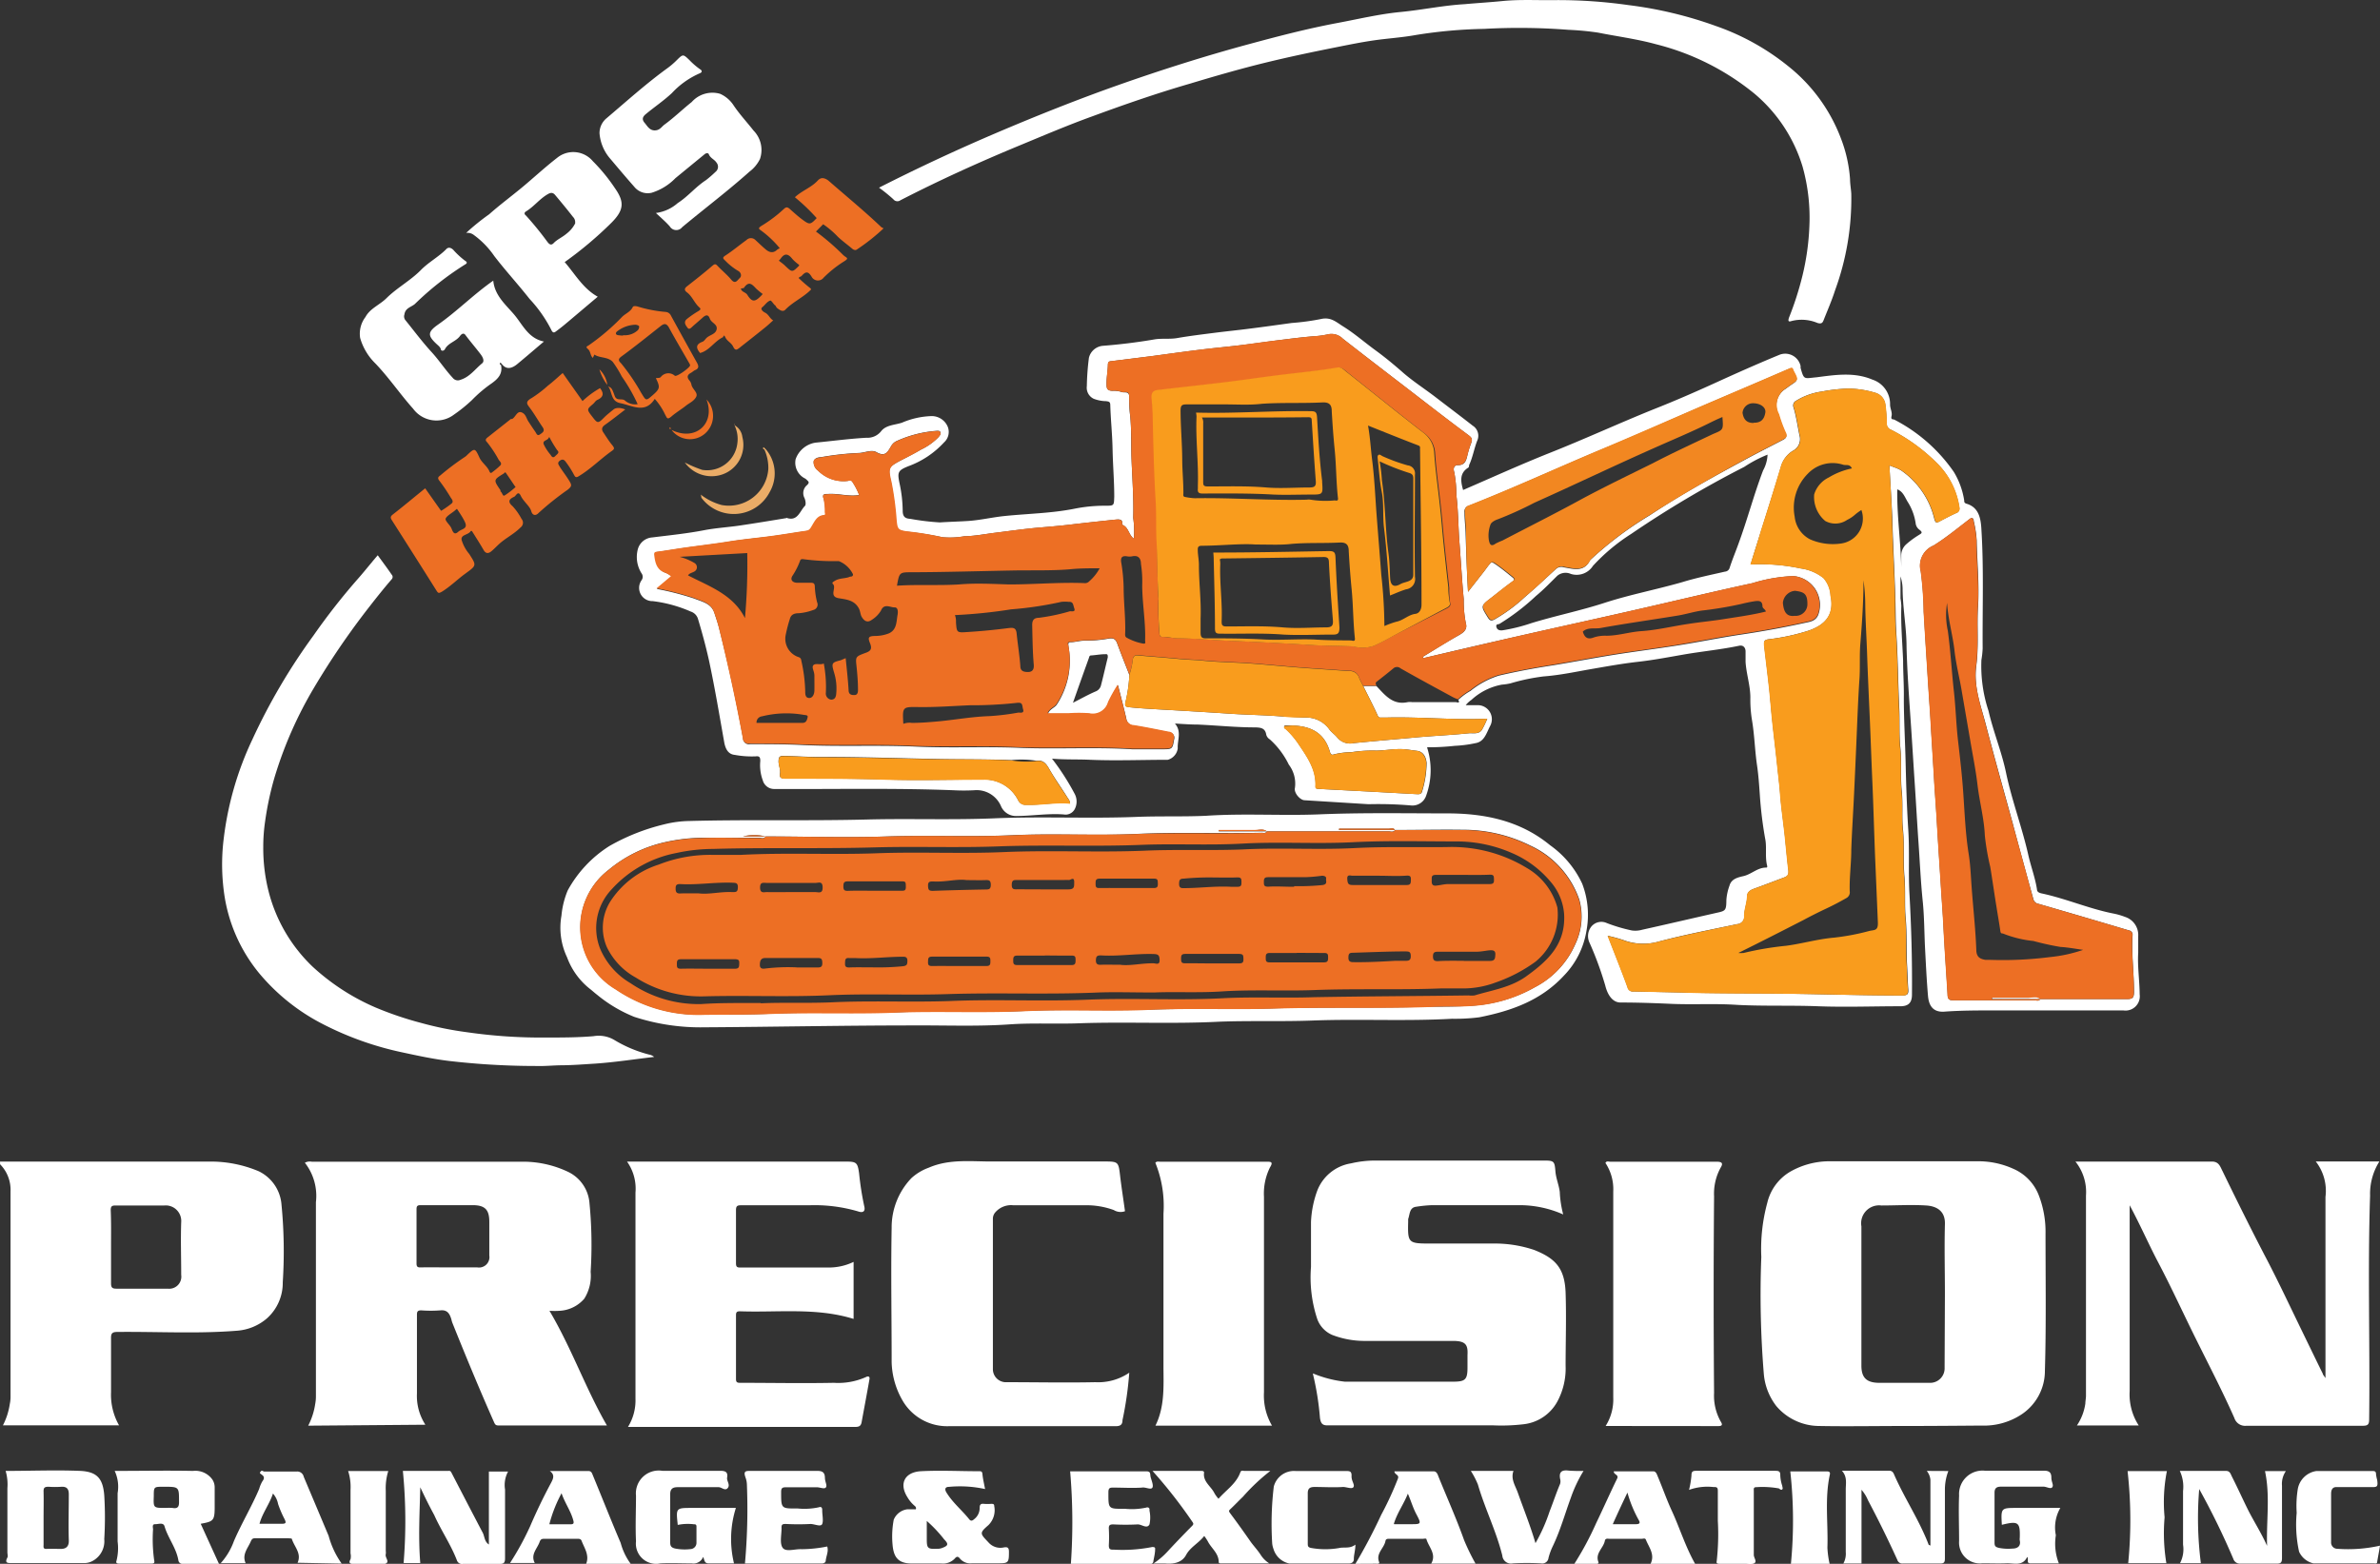 <svg xmlns="http://www.w3.org/2000/svg" viewBox="0 0 228.27 150"><rect x="0" y="0" width="228.27" height="150" fill="#333333" stroke="none"/><defs><style>.cls-1{fill:#fff;}.cls-2{fill:#ed6f24;}.cls-3{fill:#eaac67;}.cls-4{fill:#f99c1d;}.cls-5{fill:#f28721;}.cls-6{fill:none;}</style></defs><g id="Layer_2" data-name="Layer 2"><g id="Layer_1-2" data-name="Layer 1"><path class="cls-1" d="M0,111.42c6.68,0,13.36,0,20,0a11.8,11.8,0,0,1,4.82.93A3.88,3.88,0,0,1,27,115.56a46.18,46.18,0,0,1,.12,7.44,4.55,4.55,0,0,1-1.52,3.46,4.93,4.93,0,0,1-2.84,1.18c-3.83.31-7.67.08-11.51.12-.52,0-.61.17-.6.63,0,1.72,0,3.43,0,5.14a5.93,5.93,0,0,0,.77,3.19H.28a6.57,6.57,0,0,0,.66-2.05,3.26,3.26,0,0,0,.07-.61c0-6.59,0-13.18,0-19.78a3.48,3.48,0,0,0-1-2.6Zm10.65,8.18c0,1.16,0,2.32,0,3.48,0,.4.09.53.51.53,1.65,0,3.3,0,4.94,0a1.16,1.16,0,0,0,1.28-1.32c0-1.68-.06-3.37,0-5.06a1.49,1.49,0,0,0-1.62-1.6c-1.56,0-3.12,0-4.69,0-.36,0-.45.1-.45.46C10.67,117.24,10.65,118.42,10.65,119.6Z"/><path class="cls-1" d="M140.33,47c2.73-1.18,5.46-2.42,8.24-3.53,3.39-1.34,6.7-2.87,10.08-4.23,2-.79,3.95-1.64,5.9-2.53s4.08-1.84,6.15-2.69a1.51,1.51,0,0,1,2,1.1,1,1,0,0,0,0,.18c.33,1.17.32,1,1.52.89,1.79-.23,3.61-.52,5.36.22a2.46,2.46,0,0,1,1.7,2.4c0,.38.23.73.14,1.11s.16.27.28.34a15.64,15.64,0,0,1,5.69,5,7.45,7.45,0,0,1,1,2.74c0,.13,0,.24.2.31,1.15.33,1.37,1.31,1.44,2.31.25,3.85.1,7.71.13,11.57a8.37,8.37,0,0,1-.12,1.11,13.7,13.7,0,0,0,.68,4.88c.46,2,1.25,3.89,1.67,5.88.56,2.7,1.55,5.28,2.16,8,.25,1.09.65,2.14.82,3.25,0,.29.31.36.51.4,2.35.51,4.57,1.49,6.94,1.94a6.9,6.9,0,0,1,1,.3,1.82,1.82,0,0,1,1.26,1.85c0,.52,0,1,0,1.58-.08,1.33.13,2.64.14,4a1.37,1.37,0,0,1-1.56,1.54c-4.12,0-8.24,0-12.36,0-1.62,0-3.24,0-4.85.12-1.09.06-1.45-.63-1.53-1.49-.13-1.5-.2-3-.28-4.5s-.07-3.09-.23-4.63c-.19-1.85-.27-3.7-.4-5.55s-.24-3.87-.37-5.81-.25-4-.39-6c-.16-2.34-.33-4.67-.39-7,0-1.87-.37-3.73-.38-5.61a4,4,0,0,0-.2-1.16c0,.7,0,1.41,0,2.11a5.82,5.82,0,0,1,.08.73c-.06,1.75.1,3.49.17,5.23,0,1.2.09,2.39.07,3.58,0,2,.12,4.08.17,6.12.05,2.2.12,4.4.26,6.6.12,2,0,4,.1,5.92.19,3.28.28,6.55.25,9.83,0,.77-.34,1.11-1.11,1.11-2.64,0-5.29.1-7.92,0s-5.15,0-7.71-.13c-2.19-.15-4.38,0-6.56-.11-1.56-.07-3.11-.12-4.66-.12-.69,0-1.21-.62-1.46-1.64a32.32,32.32,0,0,0-1.49-4.06,1.48,1.48,0,0,1,.14-1.56,1.24,1.24,0,0,1,1.5-.36,15.7,15.7,0,0,0,2.4.71,2.42,2.42,0,0,0,1-.07c2.39-.53,4.78-1.09,7.17-1.63.82-.18.89-.22.9-1.22a4.85,4.85,0,0,1,.3-1.38c.18-.67.85-.8,1.36-.92.76-.18,1.33-.82,2.16-.81.12,0,.11-.1.08-.22-.21-.86,0-1.74-.19-2.61a38,38,0,0,1-.5-4.12c-.07-1-.13-1.91-.27-2.86-.21-1.43-.24-2.88-.48-4.31a12.1,12.1,0,0,1-.16-2.18c0-1.17-.39-2.28-.46-3.44,0-.33,0-.67,0-1s-.2-.63-.62-.54c-1.71.36-3.46.53-5.18.82-1.5.26-3,.55-4.51.72s-3,.44-4.45.69-3,.59-4.59.71a19.2,19.2,0,0,0-3.17.66,5.32,5.32,0,0,1-.85.13,5.87,5.87,0,0,0-2.92,1.46,2.56,2.56,0,0,0-.55.51h1.19a1.35,1.35,0,0,1,1.15,2c-.35.67-.55,1.5-1.39,1.64a12,12,0,0,1-2,.26,23.46,23.46,0,0,1-2.66.14,7.15,7.15,0,0,1-.1,4.68,1.38,1.38,0,0,1-1.42.9,37.07,37.07,0,0,0-4.08-.12l-6.13-.38c-.44,0-1.06-.71-.94-1.19a3,3,0,0,0-.59-2.23,7.83,7.83,0,0,0-1.82-2.42.76.76,0,0,1-.34-.44c-.1-.65-.53-.7-1.11-.71-1.82,0-3.63-.19-5.45-.27-.69,0-1.38-.05-2.2-.1.67.78.22,1.6.27,2.39A1.32,1.32,0,0,1,112,72.88c-2.47,0-4.95.1-7.42,0-1.19-.06-2.37,0-3.68-.11a23.37,23.37,0,0,1,2.17,3.37,1.57,1.57,0,0,1,0,1.49,1,1,0,0,1-1.06.49c-1.49-.11-3,.14-4.47.15A1.56,1.56,0,0,1,96,77.31a2.54,2.54,0,0,0-2.56-1.51,18.49,18.49,0,0,1-2,0c-5.71-.22-11.43-.09-17.15-.12a1.13,1.13,0,0,1-1.13-.83A4.18,4.18,0,0,1,72.92,73c0-.34-.06-.5-.44-.45a9,9,0,0,1-2-.14c-.64-.06-.88-.57-1-1.11C69,68.61,68.57,66,68,63.35c-.3-1.35-.66-2.68-1.06-4a1.06,1.06,0,0,0-.69-.69,12.88,12.88,0,0,0-3.65-1,1.27,1.27,0,0,1-1.07-2,.56.56,0,0,0,0-.67,2.92,2.92,0,0,1-.34-2.36,1.54,1.54,0,0,1,1.37-1.08c1.69-.21,3.39-.38,5.07-.71,1.09-.2,2.22-.27,3.32-.43,1.49-.22,3-.47,4.45-.71,0,0,.08-.05.12,0,1,.29,1.2-.69,1.68-1.17.13-.13.06-.57-.06-.8a1,1,0,0,1,.29-1.22c.2-.22.15-.29,0-.43a1.54,1.54,0,0,0-.19-.17,1.69,1.69,0,0,1-.93-1.86,2.41,2.41,0,0,1,1.9-1.59c1.63-.16,3.26-.38,4.89-.47a1.67,1.67,0,0,0,1.42-.64c.48-.6,1.33-.58,2-.81a7.78,7.78,0,0,1,2.87-.63,1.67,1.67,0,0,1,1.5,1,1.35,1.35,0,0,1-.35,1.53,8.69,8.69,0,0,1-3.42,2.28c-1,.4-1.06.58-.85,1.61A13.09,13.09,0,0,1,86.58,49c0,.64.32.74.74.77a23.54,23.54,0,0,0,2.82.34c.91-.06,1.83-.08,2.74-.14,1.16-.08,2.29-.35,3.44-.47,2.23-.23,4.46-.26,6.67-.69a14.65,14.65,0,0,1,3-.3c.87,0,.85,0,.88-.86,0-1.52-.13-3-.16-4.53s-.18-2.84-.22-4.25c0-.33-.12-.35-.4-.39a3.49,3.49,0,0,1-1.19-.23,1.17,1.17,0,0,1-.66-1.21,24.52,24.52,0,0,1,.2-2.72,1.51,1.51,0,0,1,1.34-1.15c1.65-.13,3.29-.33,4.92-.61.73-.13,1.5,0,2.25-.14,1.16-.2,2.32-.34,3.49-.49s2.3-.26,3.45-.41c1.35-.17,2.7-.36,4-.54a22.89,22.89,0,0,0,2.76-.37c1-.24,1.49.28,2.22.73,1.07.67,2,1.49,3,2.22s1.73,1.34,2.56,2.06c1,.9,2.2,1.66,3.29,2.5s2.36,1.79,3.53,2.71a1.14,1.14,0,0,1,.42,1.47c-.29.76-.42,1.58-.77,2.32,0,.09,0,.21-.13.27C140,45.4,140.08,46.14,140.33,47ZM97,72.91c-2.4-.1-4.8-.06-7.19-.11-3.73-.07-7.46-.21-11.19-.19-1.15,0-2.31-.08-3.46-.11-.4,0-.48.12-.49.5s.2.77.14,1.18.08.49.48.49c3.24,0,6.48,0,9.73.1,3.08.1,6.17,0,9.25,0a3.6,3.6,0,0,1,3.39,2,.76.76,0,0,0,.75.42c1.41.05,2.8-.26,4.22-.12a.8.8,0,0,0-.19-.48c-.62-1-1.27-1.89-1.83-2.87-.29-.51-.59-.84-1.2-.75A9.27,9.27,0,0,0,97,72.91Zm98.66,22.92c2.79,0,5.58,0,8.37,0,.54,0,.64-.16.65-.67,0-1.81-.25-3.62-.14-5.43a.42.42,0,0,0-.36-.49q-4.33-1.29-8.68-2.55a.59.59,0,0,1-.47-.43c-.68-2.45-1.35-4.9-2-7.34-.86-3.15-1.75-6.29-2.57-9.44-.48-1.83-1.17-3.59-.91-5.6s.05-3.82.17-5.73c.13-2.1-.09-4.21-.13-6.31a10.49,10.49,0,0,0-.28-1.84c0-.12-.06-.48-.4-.21-1.14.87-2.25,1.79-3.46,2.54a2.09,2.09,0,0,0-1.22,2.48,33.09,33.09,0,0,1,.28,3.87c.12,2.11.26,4.22.39,6.32.08,1.28.17,2.55.25,3.82.12,2.11.26,4.22.38,6.32.08,1.28.18,2.55.25,3.82.12,2.07.26,4.13.39,6.2.08,1.27.18,2.54.24,3.81.11,2.14.26,4.26.39,6.39,0,.48.13.6.6.59,2.58,0,5.15,0,7.73,0,.19,0,.43.12.57-.13ZM108.32,64.74a14,14,0,0,1-.38,2.65c-.06.26,0,.4.31.44,1,.11,2,.16,3,.22q3.23.18,6.45.39c1.78.13,3.56.14,5.34.29.69,0,1.37.08,2.06.1a2.74,2.74,0,0,1,2.38,1.1c.2.29.52.5.75.77a1.6,1.6,0,0,0,1.62.58c2-.2,3.94-.36,5.91-.54,1.73-.16,3.46-.23,5.18-.41.4,0,.92.1,1.2-.33a10.54,10.54,0,0,0,.51-1.06c-3.3.14-6.52-.2-9.74-.11-.15,0-.3,0-.45,0s-.25,0-.34-.24c-.43-.94-.91-1.86-1.37-2.79l1.26,0c.82.86,1.56,1.86,3,1.55a1.61,1.61,0,0,1,.44,0h4.18c.09,0,.45.16.24-.22a5.78,5.78,0,0,1,1.17-.86,8.27,8.27,0,0,1,2.71-1.46c1.74-.41,3.49-.73,5.25-1,1.94-.32,3.87-.69,5.81-1s4.07-.58,6.1-.9,3.87-.7,5.82-1c2.15-.32,4.29-.7,6.41-1.17.47-.1,1-.16,1.25-.76A2.77,2.77,0,0,0,172,55.26a15.27,15.27,0,0,0-3.92.68c-3.84.83-7.65,1.75-11.48,2.62s-7.67,1.71-11.5,2.58c-2.88.65-5.75,1.32-8.62,2a.21.21,0,0,1,.14-.23c1.11-.68,2.22-1.38,3.34-2,.47-.27.8-.58.63-1.13a11.12,11.12,0,0,1-.2-2.3c-.17-1.81-.27-3.62-.41-5.44-.12-1.52-.11-3.05-.3-4.57a11.31,11.31,0,0,0-.2-2.17c-.09-.28-.1-.69.37-.68.63,0,.77-.41.88-.9s.23-.83.38-1.24,0-.52-.27-.74c-1.69-1.25-3.35-2.53-5-3.81-2.35-1.81-4.71-3.61-7.05-5.44a1.53,1.53,0,0,0-1.46-.41,8.72,8.72,0,0,1-1.36.18c-1.19.1-2.36.25-3.54.4s-2.39.33-3.58.47-2.4.25-3.6.4c-1.57.19-3.13.41-4.69.62l-4,.5c-.22,0-.28.1-.3.31,0,.62-.14,1.24-.13,1.87,0,.43.05.63.55.66a2.42,2.42,0,0,1,.86.1c.25.13.75-.12.76.43s0,1.25.1,1.88c.12,1.21.08,2.43.11,3.65.06,2,.24,4.08.18,6.12a9.23,9.23,0,0,1,.06,2c-.51-.36-.5-1.13-1.14-1.34.12-.52-.21-.53-.57-.49-1.51.16-3,.32-4.52.5-1,.11-1.91.19-2.87.27-1.39.12-2.77.32-4.15.49-1,.12-2,.32-3,.34a7.89,7.89,0,0,1-2.12.09A30.46,30.46,0,0,0,87,51c-.93-.12-1-.2-1.07-1.12a29.45,29.45,0,0,0-.47-3.64c-.3-1.37-.27-1.44,1-2.11.62-.32,1.25-.64,1.86-1A5.76,5.76,0,0,0,90,41.94c.12-.15.27-.3.2-.48s-.29-.14-.45-.13a11.24,11.24,0,0,0-3.81,1,1.16,1.16,0,0,0-.45.43c-.33.54-.55,1.11-1.42.61-.49-.28-1.14.07-1.73.08a27,27,0,0,0-3.59.4c-.27,0-.66.1-.71.43a1,1,0,0,0,.42.85,3.43,3.43,0,0,0,2.79,1c.16,0,.42-.11.51.09a6.53,6.53,0,0,1,.65,1.26c-1,.17-2-.17-3-.1-.33,0-.59,0-.4.48a6.69,6.69,0,0,1,.18,1.29c0,.16.08.25-.15.28-.58.09-.81.59-1.07,1-.13.22-.23.44-.52.49-1.11.16-2.21.35-3.32.5-1.4.19-2.82.31-4.21.54s-2.92.4-4.38.61c-.82.12-1.63.26-2.45.37-.18,0-.29.06-.26.26.13.74.22,1.49,1.09,1.77a2.61,2.61,0,0,1,.52.32L63,56.49a28.29,28.29,0,0,1,3.6.93c.76.31,1.63.46,1.93,1.4.15.47.32.94.44,1.42q1.33,5.25,2.3,10.6a.55.55,0,0,0,.65.54c1.66,0,3.32,0,5,.08,3.53.17,7.08,0,10.62.14,3.31.17,6.62,0,9.93.12,3.71.17,7.42-.08,11.13.15,1,0,1.9,0,2.86,0s1,0,1.15-.93a.53.53,0,0,0-.48-.7c-1.12-.22-2.23-.45-3.35-.63a.77.77,0,0,1-.75-.68c-.23-1-.51-2.06-.8-3.2a15.22,15.22,0,0,0-.93,1.66,1.51,1.51,0,0,1-1.79,1.08,13.73,13.73,0,0,0-2,0h-2c.18-.48.63-.55.86-.9A7.64,7.64,0,0,0,102.48,62c0-.17-.09-.41.23-.4s.85-.14,1.3-.15a12.13,12.13,0,0,0,2.25-.18c.5-.1.73,0,.9.47C107.53,62.75,107.93,63.74,108.32,64.74Zm72.9-20.09.59.22a4,4,0,0,1,.51.24,7.88,7.88,0,0,1,3.2,4.66c.1.35.17.42.47.26.53-.28,1.06-.56,1.61-.81a.45.45,0,0,0,.32-.53,7.53,7.53,0,0,0-2.14-4.25,17.47,17.47,0,0,0-4.42-3.22.62.62,0,0,1-.41-.65,14.56,14.56,0,0,0-.13-1.75,1.34,1.34,0,0,0-.95-1.14,9.38,9.38,0,0,0-2.63-.41,16.6,16.6,0,0,0-2.54.29,6.34,6.34,0,0,0-2.42.87.51.51,0,0,0-.25.68c.25.87.38,1.77.56,2.66a1.25,1.25,0,0,1-.62,1.46,2.57,2.57,0,0,0-1.16,1.56c-.61,2.05-1.26,4.09-1.9,6.13-.33,1.06-.67,2.1-1,3.22a18.55,18.55,0,0,1,4.8.38,4.44,4.44,0,0,1,2.2.93,2.75,2.75,0,0,1,.67,1.67c.38,1.8-.46,2.78-2.05,3.35a20.31,20.31,0,0,1-3.92.85c-.45.07-.44.27-.4.58.16,1.4.34,2.8.49,4.2.1,1,.17,1.91.27,2.87.15,1.46.34,2.92.49,4.39.1,1,.22,1.9.29,2.86.11,1.41.33,2.8.47,4.21.1,1,.19,2,.31,3,.06.51-.1.62-.45.75-1,.37-1.92.73-2.89,1.08-.33.12-.61.33-.61.68,0,.65-.28,1.26-.28,1.9a.72.72,0,0,1-.68.8c-2.5.53-5,1-7.48,1.66a5.41,5.41,0,0,1-3.49-.15,14.87,14.87,0,0,0-1.44-.39c.66,1.7,1.31,3.31,1.9,4.93a.51.51,0,0,0,.58.41l4.22.09c3.6.1,7.21.08,10.81.13s7.17.17,10.75.16c.45,0,.59-.11.56-.56-.06-.73-.07-1.46-.11-2.19-.1-1.55,0-3.11-.14-4.66-.12-1.32,0-2.64-.12-4s0-2.94-.13-4.41c-.14-1.23,0-2.47-.12-3.71-.15-1.4,0-2.81-.14-4.22-.13-1.21-.05-2.43-.1-3.65-.12-2.45-.13-4.91-.29-7.36-.07-1.09-.06-2.19-.09-3.27-.08-2.63-.23-5.25-.3-7.87C181.42,48,181.3,46.33,181.22,44.65ZM140.8,56.77l1.49-1.9c.18-.23.34-.47.53-.7s.23-.3.53-.1c.61.41,1.17.87,1.73,1.33.2.16.15.26-.06.41-.67.49-1.31,1-2,1.54-1.05.8-1,.78-.31,1.9.21.33.36.31.63.17a15.63,15.63,0,0,0,2.9-2.14c1-.86,2-1.79,3-2.71a.77.77,0,0,1,.75-.15c.95.16,1.94.49,2.52-.69l0,0a34.23,34.23,0,0,1,5.72-4.3c3-2,6.2-3.75,9.39-5.47,1.08-.58,2.17-1.13,3.26-1.7.34-.17.61-.3.33-.81a12.87,12.87,0,0,1-.61-1.68,1.86,1.86,0,0,1,.61-2.44c.17-.11.33-.24.5-.36.75-.49.75-.49.34-1.28a1.3,1.3,0,0,1-.08-.17c-.08-.27-.2-.21-.42-.12-2.63,1.14-5.27,2.26-7.91,3.39-3.41,1.47-6.81,3-10.24,4.41-4.19,1.76-8.31,3.66-12.54,5.32a.55.55,0,0,0-.4.62c0,.71.1,1.42.11,2.13C140.63,53.05,140.69,54.87,140.8,56.77Zm28.73-13.16a12.4,12.4,0,0,0-2.23,1.17,99.72,99.72,0,0,0-10.86,6.44,18.25,18.25,0,0,0-3.66,3.06,1.85,1.85,0,0,1-2.12.77,1.25,1.25,0,0,0-1.3.18c-.67.66-1.32,1.34-2.05,1.94a21.51,21.51,0,0,1-3.49,2.67c-.11.06-.37,0-.3.29s.3.36.58.33a16.37,16.37,0,0,0,2.78-.69c2.32-.71,4.69-1.19,7-1.94,2.46-.8,5-1.28,7.5-2,1.34-.41,2.72-.69,4.07-1a.5.5,0,0,0,.44-.35c.25-.79.58-1.56.86-2.35.85-2.31,1.47-4.69,2.35-7A3.46,3.46,0,0,0,169.53,43.61ZM124,69.59a4.34,4.34,0,0,0-.51,0c-.11,0-.27-.07-.32.09s.1.2.19.28a7.94,7.94,0,0,1,1.16,1.36c.85,1.26,1.74,2.49,1.66,4.11,0,.21.12.23.29.24l4.76.25,4.58.25c.24,0,.52.07.6-.29a9.44,9.44,0,0,0,.42-2.69c-.05-.59-.32-1.1-.92-1.17s-1-.16-1.56-.17c-.78,0-1.54.13-2.32.15a13.12,13.12,0,0,0-2.43.15,7.21,7.21,0,0,0-1.67.21c-.26.11-.34-.1-.4-.32C127,70.29,125.75,69.66,124,69.59Zm-21.09-2.18c.82-.42,1.48-.79,2.18-1.09a.83.83,0,0,0,.51-.59c.23-.89.43-1.78.65-2.68,0-.21,0-.33-.24-.3-.45,0-.9.09-1.36.12-.18,0-.18.17-.22.27C103.94,64.5,103.45,65.87,102.91,67.41Zm79.44-13c0-.38,0-.75,0-1.13a1.44,1.44,0,0,1,.5-1.09,8.59,8.59,0,0,1,1.14-.84c.26-.17.51-.24.09-.55a.89.89,0,0,1-.34-.56,5.22,5.22,0,0,0-.77-2.1c-.26-.42-.44-1-1-1.2C181.93,49.48,182.31,52,182.35,54.41Z"/><path class="cls-1" d="M29.56,136.75a6.61,6.61,0,0,0,.67-2.07,3.85,3.85,0,0,0,.07-.74q0-9.31,0-18.63a5.15,5.15,0,0,0-1.06-3.78,1,1,0,0,1,.66-.1c6.78,0,13.56,0,20.34,0a10.05,10.05,0,0,1,4.3,1,3.63,3.63,0,0,1,2,3,41.07,41.07,0,0,1,.11,6.56,4.13,4.13,0,0,1-.61,2.58,3.35,3.35,0,0,1-2.34,1.16,7,7,0,0,1-1,0c2.13,3.6,3.47,7.46,5.51,11H47.82c-.23,0-.32-.05-.43-.3-1.4-3.16-2.72-6.35-4-9.54a2.3,2.3,0,0,1-.1-.35c-.16-.51-.37-.92-1.05-.85a12.56,12.56,0,0,1-1.84,0c-.35,0-.41.12-.41.43,0,2.51,0,5,0,7.54a5.06,5.06,0,0,0,.81,3Zm13.62-15.18c.87,0,1.74,0,2.6,0a1,1,0,0,0,1.15-1.15c0-1.07,0-2.15,0-3.23s-.35-1.57-1.52-1.59c-1.69,0-3.38,0-5.07,0-.31,0-.39.09-.39.39,0,1.73,0,3.46,0,5.2,0,.3.09.39.39.38C41.28,121.55,42.23,121.57,43.18,121.57Z"/><path class="cls-1" d="M182.62,136.78c-2.72,0-5.45.05-8.17,0a5.42,5.42,0,0,1-4.08-1.91,5.84,5.84,0,0,1-1.2-3.09,93.35,93.35,0,0,1-.24-11.22,16.83,16.83,0,0,1,.57-5.17,4.72,4.72,0,0,1,2.2-3,7.59,7.59,0,0,1,3.63-1c4.75,0,9.51,0,14.26,0a8.13,8.13,0,0,1,3.53.73,4.56,4.56,0,0,1,2.46,2.63,9.69,9.69,0,0,1,.61,3.57c0,4.39.07,8.79-.06,13.18a5,5,0,0,1-2.35,4.24,6.53,6.53,0,0,1-3.74,1C187.57,136.76,185.1,136.78,182.62,136.78Zm3.92-12.62c0-2.24-.06-4.48,0-6.72.05-1.23-.73-1.74-1.79-1.81-1.43-.09-2.88,0-4.31,0a1.72,1.72,0,0,0-1.91,2c0,4.45,0,8.91,0,13.36,0,1.17.51,1.62,1.62,1.65,1.63,0,3.25,0,4.88,0a1.39,1.39,0,0,0,1.48-1.46Z"/><path class="cls-1" d="M149.93,116.49a10.35,10.35,0,0,0-4.11-.89q-4.24,0-8.49,0a12.33,12.33,0,0,0-1.49.15c-.67.07-.61.72-.78,1.18,0,.07,0,.17,0,.25-.05,2,0,2.1,2,2.1s4.1,0,6.15,0a11.83,11.83,0,0,1,3.95.62c2,.8,2.92,1.72,3,4.11s0,4.69,0,7a6.68,6.68,0,0,1-.8,3.44,4.22,4.22,0,0,1-3.2,2.16,18.08,18.08,0,0,1-2.94.11H127.6c-.53,0-.9.07-1-.72a27.08,27.08,0,0,0-.67-4.19s0-.08,0-.07a11.15,11.15,0,0,0,3.05.79h10.4c1.17,0,1.37-.21,1.37-1.36,0-.4,0-.8,0-1.2.06-1-.2-1.34-1.36-1.35-2.88,0-5.75,0-8.63,0a8.6,8.6,0,0,1-3-.58,2.64,2.64,0,0,1-1.42-1.52,12.71,12.71,0,0,1-.6-5c0-1.44,0-2.88,0-4.31a9.94,9.94,0,0,1,.6-3,4.17,4.17,0,0,1,3.24-2.62,10.18,10.18,0,0,1,2.34-.27c5.33,0,10.65,0,16,0,1.1,0,1.18,0,1.26,1,.05.7.33,1.31.42,2A10.08,10.08,0,0,0,149.93,116.49Z"/><path class="cls-1" d="M199.06,111.42c4.45,0,8.78,0,13.11,0,.67,0,.79.53,1,.92,1.31,2.7,2.64,5.38,4,8,1.31,2.48,2.48,5,3.72,7.54.63,1.3,1.26,2.6,1.9,3.9,0,.09.1.16.25.41v-.78c0-5.53,0-11.07,0-16.6a4.58,4.58,0,0,0-.93-3.4h6.1a5.81,5.81,0,0,0-.89,3.28c-.24,7.15,0,14.3-.09,21.45,0,.49-.12.62-.62.62-3.72,0-7.44,0-11.16,0a1.08,1.08,0,0,1-1.15-.75c-1.14-2.57-2.44-5.07-3.69-7.59s-2.32-4.87-3.57-7.25c-.94-1.78-1.74-3.63-2.78-5.56v.72c0,5.7,0,11.41,0,17.11a5.44,5.44,0,0,0,.87,3.29h-5.93a5,5,0,0,0,.81-2.11c0-.23.06-.49.06-.73q0-9.62,0-19.21A4.67,4.67,0,0,0,199.06,111.42Z"/><path class="cls-1" d="M60.14,111.42h21c1,0,1.12.09,1.26,1.15a28.61,28.61,0,0,0,.5,3.17c.1.43-.11.62-.56.47a14.76,14.76,0,0,0-4.72-.6c-2.18,0-4.35,0-6.53,0-.37,0-.5.06-.5.48,0,1.68,0,3.37,0,5.06,0,.32.06.44.41.43,2.85,0,5.71,0,8.56,0a5.46,5.46,0,0,0,2.31-.54v5.47c-3.58-1.11-7.26-.6-10.9-.73-.31,0-.38.09-.38.39q0,3,0,6.09c0,.31.09.38.39.38,3,0,6,.06,9,0a6.54,6.54,0,0,0,3.07-.55c.21-.12.4-.07.34.22-.24,1.37-.5,2.73-.75,4.1-.06.35-.23.46-.59.46-7.2,0-14.41,0-21.62,0l-.2,0a4.83,4.83,0,0,0,.72-2.7q0-9.89,0-19.77A4.49,4.49,0,0,0,60.14,111.42Z"/><path class="cls-1" d="M107.9,116.18a1.25,1.25,0,0,1-1.07-.11,7.61,7.61,0,0,0-2.79-.46c-2.28,0-4.57,0-6.85,0a2,2,0,0,0-1.78.74.94.94,0,0,0-.18.57c0,4.82,0,9.63,0,14.45a1.25,1.25,0,0,0,1.33,1.21c2.84,0,5.67.06,8.5,0a5.29,5.29,0,0,0,3.25-.91,33.68,33.68,0,0,1-.65,4.55c0,.45-.22.58-.67.58-5.32,0-10.64,0-16,0a4.94,4.94,0,0,1-4.47-2.54,7.72,7.72,0,0,1-1-3.59c0-4.31-.08-8.62,0-12.92A6.82,6.82,0,0,1,87.42,113a5,5,0,0,1,1.67-1c2-.87,4.14-.57,6.23-.59,3.57,0,7.14,0,10.71,0,1.21,0,1.25.08,1.39,1.28S107.74,115,107.9,116.18Z"/><path class="cls-1" d="M84.31,18c3.7-1.88,7.41-3.61,11.18-5.22s7.82-3.23,11.82-4.64,8.3-2.78,12.53-3.92c2.77-.75,5.54-1.47,8.35-2,2-.37,4.06-.87,6.14-1.07s4.08-.63,6.15-.75C141.69.29,142.9.22,144.1.1c1.7-.17,3.4-.06,5.1-.09a48,48,0,0,1,7,.48,38.51,38.51,0,0,1,8.36,2,23.07,23.07,0,0,1,6.94,3.85,16.12,16.12,0,0,1,5.09,7,13.4,13.4,0,0,1,.85,3.83c0,.47.1,1,.12,1.43A25.56,25.56,0,0,1,176,27.86c-.32,1-.72,1.9-1.09,2.84-.1.26-.2.39-.59.28a3.9,3.9,0,0,0-2.48-.19c-.32.11-.37,0-.24-.36a29.81,29.81,0,0,0,1.28-4,24,24,0,0,0,.66-4.71,18.14,18.14,0,0,0-.65-5.73,14.69,14.69,0,0,0-4.61-7,24.22,24.22,0,0,0-9.46-4.75c-1.82-.5-3.69-.74-5.54-1.11a27,27,0,0,0-2.85-.27,60.53,60.53,0,0,0-8.08-.09,45.91,45.91,0,0,0-6.51.58c-1.36.25-2.75.33-4.12.53-1.16.17-2.3.4-3.45.63-2.31.46-4.61.94-6.9,1.5s-4.81,1.28-7.19,2c-3.18.92-6.29,2-9.39,3.14-2.41.87-4.77,1.88-7.14,2.86-3.83,1.59-7.6,3.3-11.29,5.2a.49.49,0,0,1-.68-.1A16.27,16.27,0,0,0,84.31,18Z"/><path class="cls-1" d="M139.27,97.72c-4.46.25-8.94,0-13.4.17-3,.11-6,0-8.91.11-4.45.23-8.9,0-13.35.15-2.27.09-4.55-.05-6.81.11-3.06.21-6.11.08-9.16.1-6.69,0-13.38.14-20.07.18a20.57,20.57,0,0,1-6.73-1,13.48,13.48,0,0,1-3.57-2.12c-.25-.19-.47-.4-.72-.59a6.89,6.89,0,0,1-2.16-3,6.62,6.62,0,0,1-.54-4,8.26,8.26,0,0,1,.6-2.42,11.62,11.62,0,0,1,4-4.26,20,20,0,0,1,5.26-2.08,10.52,10.52,0,0,1,2.4-.32c5.65-.15,11.3,0,16.95-.14,4.14-.11,8.27.06,12.4-.12,4.57-.19,9.15.05,13.72-.14,2.17-.08,4.34,0,6.5-.1,3.56-.24,7.13,0,10.68-.13,4.16-.18,8.31-.1,12.46-.1,3.59,0,7,.7,9.86,3.06a9.36,9.36,0,0,1,3.07,3.68,8.33,8.33,0,0,1,.4,4.58A8,8,0,0,1,150,93.58c-2.22,2.4-5.06,3.39-8.13,4A18.41,18.41,0,0,1,139.27,97.72Zm-5.48-18.11c-.15-.24-.38-.12-.58-.12-1.11,0-2.23,0-3.35,0h-1.43v.12h5.37c-.17.25-.43.13-.63.13H121.49c-.36-.27-.77-.1-1.15-.11-1.15,0-2.3,0-3.45,0v.11h4.61c-.12.23-.34.13-.51.14-4,.08-8-.08-12,.11s-7.88-.06-11.82.12-8,0-12.08.12c-3.88.14-7.77,0-11.65,0a4.91,4.91,0,0,0-2.19,0h2.19c-.16.26-.42.13-.63.13-1.86,0-3.72,0-5.58,0a17,17,0,0,0-3.46.42,12.8,12.8,0,0,0-5.4,2.66,6.92,6.92,0,0,0,.71,11.45,14.16,14.16,0,0,0,8.48,2.43c2.17,0,4.33,0,6.5-.09,4.11-.18,8.23,0,12.34-.14,4-.17,7.93.06,11.89-.12s8,0,12-.13,7.93,0,11.89-.12c5.06-.14,10.13,0,15.19-.16,1.26,0,2.52,0,3.78-.09a13.93,13.93,0,0,0,6.08-1.79,8.46,8.46,0,0,0,3.87-4.14,6.09,6.09,0,0,0,.38-4.24,8.89,8.89,0,0,0-4.69-5.19,14.46,14.46,0,0,0-6.49-1.52C138.1,79.56,135.94,79.61,133.79,79.61Z"/><path class="cls-1" d="M62.74,101.38c-1.89.22-3.75.51-5.62.64-1,.06-2.09.15-3.14.16-.86,0-1.73.1-2.57.07-1.65,0-3.3-.06-4.95-.17-1.12-.08-2.24-.18-3.36-.31-1.52-.18-3-.5-4.53-.83A30.36,30.36,0,0,1,31,98.25a19.54,19.54,0,0,1-6.12-4.87,15.39,15.39,0,0,1-3.31-7.21,20,20,0,0,1-.12-5.67,30.75,30.75,0,0,1,2.75-9.56,58.27,58.27,0,0,1,5.88-10,62.59,62.59,0,0,1,4.15-5.31c.68-.76,1.3-1.56,2-2.37.46.64.91,1.23,1.33,1.85a.32.32,0,0,1,0,.46c-.74.86-1.45,1.75-2.15,2.65a73.87,73.87,0,0,0-5.27,7.71,38.45,38.45,0,0,0-3.83,8.71,29.86,29.86,0,0,0-.89,4.2,16.66,16.66,0,0,0-.17,2.41,16.9,16.9,0,0,0,.45,4,15.14,15.14,0,0,0,4.29,7.48A21.37,21.37,0,0,0,36,96.63a32.88,32.88,0,0,0,4.39,1.49,32.2,32.2,0,0,0,4.39.89,49.73,49.73,0,0,0,7.61.51c1.52,0,3,0,4.54-.13a2.94,2.94,0,0,1,2,.37,12.37,12.37,0,0,0,3.31,1.39A1.06,1.06,0,0,1,62.74,101.38Z"/><path class="cls-1" d="M122,136.75H110.82c.89-1.8.78-3.72.77-5.63,0-4.9,0-9.8,0-14.7a11,11,0,0,0-.78-4.89c.15-.16.31-.1.44-.1h10.21c.43,0,.69,0,.34.56a5.64,5.64,0,0,0-.57,2.81q0,9.38,0,18.75A5.72,5.72,0,0,0,122,136.75Z"/><path class="cls-1" d="M154,136.78a4.76,4.76,0,0,0,.73-2.73q0-9.89,0-19.76a4.55,4.55,0,0,0-.75-2.74c.11-.22.3-.12.45-.12h10.2c.51,0,.68.13.39.59a5.17,5.17,0,0,0-.62,2.73q-.08,9.44,0,18.87a5.05,5.05,0,0,0,.63,2.72c.19.3.18.45-.23.45Z"/><path class="cls-2" d="M40.78,46.84l1.41,2,.12.16a9.68,9.68,0,0,0,1-.7c.24-.21,0-.44-.11-.62a16.6,16.6,0,0,0-1.06-1.57c-.21-.26-.1-.37.08-.5a24.71,24.71,0,0,1,2.32-1.75,1.32,1.32,0,0,0,.29-.24c.69-.64.73-.66,1.14.24.24.55.79.85,1,1.42a.2.2,0,0,0,.14.09,7.75,7.75,0,0,0,.88-.73c.18-.19-.05-.39-.15-.52a11.34,11.34,0,0,0-1.12-1.7c-.26-.24-.07-.37.09-.5L49,40.19l.12,0c.33-.18.47-.79.89-.64s.46.55.66.86.45.69.67,1c.11.16.18.45.45.26s.5-.32.26-.69c-.41-.59-.76-1.22-1.19-1.8-.29-.4-.55-.61.13-1A10.94,10.94,0,0,0,52.54,37c.49-.37.94-.8,1.43-1.22l1.9,2.69a8.69,8.69,0,0,1,1.68-1.24c.32.41.43.82-.26,1.13-.16.07-.27.27-.41.39-.61.52-.61.52-.08,1.21s.55.69,1.23,0c.26-.24.54-.46.81-.68s.73-.17,1.13,0c-.65.5-1.28,1-1.93,1.46-.32.22-.38.44-.16.76s.51.8.81,1.16.22.42,0,.59c-1.08.76-2,1.71-3.15,2.41-.3.19-.36.12-.5-.14a8.43,8.43,0,0,0-.69-1.1c-.14-.19-.3-.48-.64-.24s-.08.45,0,.63c.28.43.6.84.87,1.28s.28.54-.11.87a27.81,27.81,0,0,0-2.82,2.25c-.24.26-.57.28-.7-.19s-.74-.91-1-1.46-.45,0-.63.09c-.45.2-.69.45-.15.91a5.84,5.84,0,0,1,.85,1.21.56.56,0,0,1-.09.82c-.6.61-1.39,1-2,1.54-.27.24-.51.5-.78.73s-.53.29-.76-.09c-.36-.63-.75-1.23-1.13-1.84h-.11c-.2.4-1,.33-.87.88A3.79,3.79,0,0,0,45,53.13c.72,1.12.72,1.1-.38,1.9-.77.56-1.44,1.24-2.26,1.74-.3.17-.35.11-.51-.14-1.42-2.26-2.85-4.51-4.29-6.77-.13-.22-.11-.34.13-.52C38.73,48.53,39.75,47.67,40.78,46.84Zm3,2-.21.18c-.29.23-.72.47-.82.71s.42.6.57,1,.3.58.63.28,1-.26.61-1C44.37,49.61,44.11,49.24,43.83,48.81Zm5.66-2.13c-.33-.48-.62-.92-.92-1.35-.08-.11-.14,0-.2.06-1,.61-1,.61-.32,1.6,0,0,0,.1,0,.12.18.09.2.49.39.39A7.71,7.71,0,0,0,49.49,46.68Zm3.2-4.75c-.09.32-.64.25-.49.66a4.69,4.69,0,0,0,.65,1c.09.13.21.37.44.14s.46-.34.2-.58A12.24,12.24,0,0,1,52.69,41.93Z"/><path class="cls-1" d="M48.05,35c.18.85-.27,1.33-.92,1.79a12.59,12.59,0,0,0-1.85,1.57,14.5,14.5,0,0,1-1.74,1.41,2.78,2.78,0,0,1-3.92-.57c-1.26-1.41-2.33-3-3.63-4.35a5.57,5.57,0,0,1-1.45-2.44,2.65,2.65,0,0,1,.51-2c.44-.82,1.34-1.15,2-1.79,1-1,2.3-1.69,3.31-2.71.74-.76,1.7-1.26,2.43-2,.2-.23.46-.16.68.05A7.75,7.75,0,0,0,44.59,25c.14.09.32.21,0,.38a28.74,28.74,0,0,0-4.8,3.78c-.35.3-.92.38-1,1a.59.59,0,0,0,.06.51c.85,1.05,1.66,2.14,2.57,3.13.72.79,1.29,1.68,2,2.44a.62.62,0,0,0,.75.19c.89-.28,1.37-1,2.06-1.57.28-.21.07-.62-.14-.89-.47-.62-1-1.23-1.46-1.85-.21-.26-.42,0-.49.08-.38.56-1.15.67-1.47,1.3-.08.15-.35.22-.39,0s-.31-.4-.49-.58c-.79-.76-.75-1.1.23-1.79,1.83-1.28,3.4-2.89,5.29-4.21.13,1.42,1.19,2.3,2,3.25s1.35,2.29,2.86,2.59c-.9.76-1.73,1.48-2.58,2.18-.47.38-1,.56-1.44,0L48,34.77C47.91,34.88,47.93,35,48.05,35Z"/><path class="cls-1" d="M62.91,20.43A3.94,3.94,0,0,0,65,19.48c1-.64,1.72-1.56,2.71-2.2a10.93,10.93,0,0,0,.91-.79.62.62,0,0,0,.11-.88c-.2-.32-.59-.43-.74-.8-.06-.17-.27-.14-.43,0l-2.78,2.28a5.39,5.39,0,0,1-2.28,1.4,1.65,1.65,0,0,1-1.67-.58c-.77-.87-1.52-1.76-2.27-2.65a4.23,4.23,0,0,1-1.06-2.48,1.85,1.85,0,0,1,.69-1.45C60.11,9.7,62,8,64,6.55a7.32,7.32,0,0,0,.9-.77c.61-.6.61-.61,1.24,0a6.79,6.79,0,0,0,1,.86c.22.13.21.29,0,.38a8,8,0,0,0-2.7,1.91c-.78.73-1.66,1.32-2.48,2-.39.31-.38.57-.12.87s.5.81,1.13.69c.36-.07.52-.36.75-.53.92-.67,1.74-1.47,2.63-2.18A2.65,2.65,0,0,1,69.07,9a3,3,0,0,1,1.26,1.06c.58.88,1.3,1.64,1.94,2.46a2.66,2.66,0,0,1,.62,2.73,3.34,3.34,0,0,1-1,1.21c-2.08,1.86-4.31,3.54-6.46,5.33a.72.72,0,0,1-1.18-.06C63.89,21.31,63.42,20.91,62.91,20.43Z"/><path class="cls-2" d="M74.79,23.81a9.74,9.74,0,0,0-1.88-1.76c-.25-.17,0-.29.08-.36A13.08,13.08,0,0,0,75.23,20c.21-.17.31-.11.47,0,.42.37.83.75,1.28,1.08.67.5.76.47,1.35-.16a18.89,18.89,0,0,0-2.09-2c.68-.64,1.58-.93,2.2-1.61.26-.28.56-.31,1,0,1.69,1.48,3.44,2.91,5.07,4.46a.89.89,0,0,0,.24.13,18.74,18.74,0,0,1-2.52,2c-.15.13-.29.09-.44,0-.48-.41-1-.78-1.44-1.2a8.54,8.54,0,0,0-1.4-1.19l-.69.7a22.74,22.74,0,0,1,2.62,2.26c.31.29.64.27,0,.65A11,11,0,0,0,79,26.63a.69.69,0,0,1-1.17-.11c-.34-.55-.59-.45-.94-.06-.07.08-.23.09-.29.21a14,14,0,0,0,1.09.95c.22.17,0,.21,0,.25C77,28.54,76,29,75.33,29.7c-.24.25-.52.05-.73-.1s-.14-.23-.27-.32-.35-.48-.45-.45c-.31.09-.49.42-.76.63s.15.48.24.52c.37.17.47.58.8.75-.27.24-.52.48-.8.7-.8.65-1.62,1.29-2.43,1.93-.22.17-.41.32-.6-.09s-.58-.53-.76-.91-.17,0-.26,0c-.81.4-1.28,1.27-2.16,1.5-.38-.44-.46-.83.23-1.08.16-.06.27-.26.41-.39.32-.28.88-.35.95-.83s-.51-.58-.66-1-.39-.36-.67-.11-.63.55-.94.82c-.15.14-.36.39-.51.19s-.46-.55-.08-.86A9.37,9.37,0,0,1,67,29.83c.22-.14.23-.21.06-.36-.47-.42-.67-1.06-1.19-1.44-.25-.19-.23-.36,0-.55.83-.65,1.66-1.3,2.47-2,.19-.16.29-.18.46,0,.43.46.93.86,1.33,1.34s.59.06.82-.15.1-.56-.16-.69a5.92,5.92,0,0,1-1.25-1c-.21-.19-.27-.28.05-.48.69-.45,1.34-1,2-1.47a.6.6,0,0,1,.87,0c.33.3.64.61,1,.91s.73.36,1.09,0A1.75,1.75,0,0,1,74.79,23.81ZM73.15,28.2a7.64,7.64,0,0,1-.62-.51c-.36-.38-.68-.78-1.15-.12,0,.08-.22.08-.32.11.06.34.44.33.61.59.45.72.72.72,1.31.12A1.54,1.54,0,0,0,73.15,28.2ZM74.7,25c.22.18.43.32.6.49.68.65.68.65,1.34,0a.63.63,0,0,0,0-.09,4,4,0,0,1-.65-.57c-.4-.51-.75-.57-1.13,0Z"/><path class="cls-1" d="M54.16,25.14c1,1.15,1.76,2.54,3.17,3.32L54.56,30.8c-.38.32-.76.64-1.16.93-.19.14-.35.32-.55-.14a12.86,12.86,0,0,0-2.06-2.92c-1.1-1.4-2.31-2.71-3.39-4.12a8.27,8.27,0,0,0-1.94-2,1,1,0,0,0-.75-.21,21.21,21.21,0,0,1,2.2-1.78c1-.89,2.12-1.72,3.17-2.59s2.18-1.92,3.33-2.81a2.45,2.45,0,0,1,3.45.3A17.18,17.18,0,0,1,59,18.08c.89,1.28.87,2.07-.38,3.31A36.08,36.08,0,0,1,54.16,25.14Zm1-3.74a.7.7,0,0,0-.2-.59c-.56-.72-1.14-1.42-1.72-2.11-.21-.25-.42-.24-.71-.07-.78.45-1.32,1.19-2.08,1.65-.2.12-.16.28,0,.4a30.73,30.73,0,0,1,2,2.45c.09.1.32.54.65.19s.85-.57,1.23-.9A2.89,2.89,0,0,0,55.18,21.4Z"/><path class="cls-1" d="M11,141.09c2.57,0,5-.05,7.51,0a2,2,0,0,1,1.86.83,1.37,1.37,0,0,1,.22.76c0,.63,0,1.27,0,1.9,0,1.3-.15,1.36-1.34,1.58L21,150c-1.19,0-2.32,0-3.46,0a.38.38,0,0,1-.43-.33c-.2-1.19-1-2.14-1.33-3.27-.12-.4-.59-.19-.9-.2s-.21.32-.2.48a14.45,14.45,0,0,0,.11,3c.05.2,0,.31-.26.3H11.4c-.19,0-.3-.08-.23-.26a4.92,4.92,0,0,0,.11-1.87c0-1.54,0-3.08,0-4.62A3.6,3.6,0,0,0,11,141.09Zm4.9,3.55a4.56,4.56,0,0,1,.64,0c.54.1.65-.14.63-.65,0-1.38,0-1.38-1.48-1.38-.94,0-.94,0-.94.9C14.71,144.64,14.71,144.64,15.86,144.64Z"/><path class="cls-1" d="M.54,141.09c2.44,0,4.83-.1,7.2,0,1.6.09,2.14.77,2.26,2.36a34.29,34.29,0,0,1,0,4.18,2.15,2.15,0,0,1-1.07,2.07,1.65,1.65,0,0,1-.81.23h-7c-.4,0-.69,0-.41-.53.07-.13,0-.33,0-.5,0-2.05,0-4.1,0-6.14A4.63,4.63,0,0,0,.54,141.09Zm3.64,4.47c0,.87,0,1.73,0,2.6,0,.19-.07.43.28.41s.93,0,1.39,0,.77-.21.75-.81c-.05-1.47,0-2.95,0-4.42,0-.5-.17-.75-.69-.73a8.83,8.83,0,0,1-1.26,0c-.43,0-.48.14-.47.5C4.2,143.92,4.18,144.74,4.18,145.56Z"/><path class="cls-1" d="M94.48,142.83a11.27,11.27,0,0,0-3.46-.21c-.36,0-.45.21-.24.55.62,1,1.48,1.68,2.18,2.56.18.23.35.1.46,0a1.34,1.34,0,0,0,.54-1.06c0-.33.08-.46.42-.42a5.3,5.3,0,0,0,.69,0c.16,0,.29,0,.29.22a2,2,0,0,1-.56,1.82c-.87.76-.82.79,0,1.65a1.51,1.51,0,0,0,1.47.49c.36-.06.51,0,.5.46,0,1-.07,1.06-1,1.06s-1.69,0-2.54,0a1.3,1.3,0,0,1-1.16-.45c-.17-.21-.3-.24-.5,0a1.55,1.55,0,0,1-1.29.47c-.94,0-1.9,0-2.85,0-1.33,0-1.72-.67-1.82-1.77a8.61,8.61,0,0,1,.11-2.43,1.63,1.63,0,0,1,1.32-1c.19,0,.38,0,.57,0s.23.05.25-.1a.31.31,0,0,0-.11-.21,3.08,3.08,0,0,1-.7-.82c-.87-1.35-.25-2.43,1.26-2.52,1.85-.1,3.71,0,5.57,0,.22,0,.33,0,.35.3C94.27,141.84,94.38,142.3,94.48,142.83Zm-5.59,3.06v1.76c0,.86.09.95,1,.91a1.22,1.22,0,0,0,.42-.06c.63-.23.71-.37.24-.85A12.85,12.85,0,0,0,88.89,145.89Z"/><path class="cls-1" d="M192,146.26c-.09-1.62-.09-1.62,1.45-1.62h4.16a3.74,3.74,0,0,0-.43,2.62,5.17,5.17,0,0,0,.29,2.7h-2.71c-.47,0-.14-.4-.33-.62-.43.93-1.27.58-2,.61s-1.52,0-2.29,0a2,2,0,0,1-2.24-2.13c0-1.46-.06-2.92,0-4.37a2.25,2.25,0,0,1,2.47-2.38c1.9,0,3.8,0,5.7,0,.57,0,.68.28.68.68s.24.68.09.9-.56-.06-.86-.05c-1.35,0-2.71,0-4.06,0-.41,0-.63.13-.62.61,0,1.58,0,3.17,0,4.75,0,.32.06.42.41.51a4.48,4.48,0,0,0,1.31.07c.42,0,.83-.19.7-.78a1,1,0,0,1,0-.25C193.77,146,193.57,145.87,192,146.26Z"/><path class="cls-1" d="M65,146.27l0-.05c-.17-1.58-.17-1.58,1.37-1.58h4.21a9.9,9.9,0,0,0-.18,5.32c-.75,0-1.58,0-2.42,0-.46,0-.4-.35-.54-.62a1,1,0,0,1-1.1.62c-1,0-2-.05-3,0A1.94,1.94,0,0,1,61,147.84c-.07-1.46,0-2.92,0-4.37a2.19,2.19,0,0,1,2.52-2.39q2.76,0,5.52,0c.48,0,.8.07.7.65-.06.32.32.68.06,1s-.58-.09-.89-.08c-1.31,0-2.62,0-3.93,0-.52,0-.71.22-.7.72q0,2.28,0,4.56c0,.35.08.5.45.6a4.74,4.74,0,0,0,1.5.06.6.6,0,0,0,.57-.58c0-.52,0-1.05,0-1.58,0-.17-.07-.23-.23-.22A4.83,4.83,0,0,0,65,146.27Z"/><path class="cls-1" d="M40.31,142.66c-.06,2.44-.2,4.85,0,7.27h-1.6a49.27,49.27,0,0,0-.07-8.84h4.3c.13,0,.25-.05.35.15,1,1.93,2,3.86,3,5.76.2.37.15.85.6,1.15,0-2.37,0-4.71,0-7h1.84a2.72,2.72,0,0,0-.29,1.73c0,2.19,0,4.39,0,6.59,0,.45-.13.55-.56.54-1.16,0-2.33,0-3.49,0a.51.51,0,0,1-.57-.35c-.58-1.51-1.51-2.85-2.17-4.33C41.15,144.41,40.72,143.54,40.31,142.66Z"/><path class="cls-1" d="M186.87,141.1a5,5,0,0,0-.33,1.72c0,2.22,0,4.44,0,6.65,0,.37-.07.51-.48.5-1.18,0-2.36,0-3.54,0a.5.5,0,0,1-.55-.36q-1.32-2.9-2.81-5.71a3.66,3.66,0,0,0-.62-1c0,2.39,0,4.72,0,7.07H176.8a1.93,1.93,0,0,0,.23-1.1c0-2,0-4,0-6,0-.59.16-1.21-.37-1.8,1.61,0,3.06,0,4.52,0,.38,0,.44.27.54.49,1,2.24,2.39,4.32,3.27,6.63,0,0,.07,0,.16.07,0-2.12,0-4.21,0-6.31a1.6,1.6,0,0,0-.35-.86Z"/><path class="cls-1" d="M210.93,142.83a33.73,33.73,0,0,0,.16,7.11h-2a2.88,2.88,0,0,0,.29-1.78c0-1.71,0-3.42,0-5.13a3.6,3.6,0,0,0-.31-1.94h4.44c.38,0,.44.32.56.55.51,1,1,2.09,1.52,3.14s1.31,2.28,1.85,3.5c-.08-2.4.31-4.8-.2-7.17h2a2.17,2.17,0,0,0-.37,1.41c0,2.3,0,4.6,0,6.9,0,.44-.09.58-.55.56-1.14,0-2.28,0-3.42,0a.66.66,0,0,1-.7-.46A71.27,71.27,0,0,0,210.93,142.83Z"/><path class="cls-1" d="M115.5,147.33c-.52.68-1.34,1.07-1.74,1.82s-1.21.89-2,.82c-.31,0-.63,0-1.13,0A7.15,7.15,0,0,0,112,148.8c.77-.83,1.56-1.65,2.36-2.46.13-.14.11-.22,0-.37a46.73,46.73,0,0,0-3.82-4.88h4.65c.14,0,.32,0,.29.2-.1.85.68,1.28,1,1.94a2.86,2.86,0,0,0,.39.53c.72-.83,1.7-1.44,2.09-2.53.09-.25.28-.13.42-.14h2.46a19.17,19.17,0,0,0-2.64,2.49c-.42.4-.81.82-1.23,1.21-.15.15-.08.21,0,.34.69.92,1.36,1.86,2,2.78.31.42.67.8.95,1.24a2.64,2.64,0,0,0,.82.81h-4.6c-.1,0-.25,0-.25-.12,0-.86-.7-1.31-1.05-2A4.33,4.33,0,0,0,115.5,147.33Z"/><path class="cls-1" d="M28.54,149.9c.41-.9-.32-1.54-.55-2.29,0-.05-.23-.05-.35-.06H24.47c-.24,0-.31.07-.42.31-.28.66-.86,1.24-.49,2.08H21.17a6.44,6.44,0,0,0,1.27-2.13c.74-1.71,1.7-3.3,2.42-5a3.08,3.08,0,0,1,.31-.73c.1-.13.26-.37,0-.58s-.3-.18-.17-.35.23,0,.35,0c1,0,2.07,0,3.1,0a.63.63,0,0,1,.68.5q1.2,2.84,2.39,5.67a8.35,8.35,0,0,0,1.25,2.66Zm-3.65-3.74h2.16c.4,0,.4-.12.24-.45a10.37,10.37,0,0,1-.62-1.45,2.09,2.09,0,0,0-.49-1C25.85,144.28,25.17,145.12,24.89,146.16Z"/><path class="cls-1" d="M162.58,150h-4.27c.44-.9-.16-1.58-.45-2.31-.07-.18-.26-.09-.39-.09h-3.11c-.17,0-.39-.07-.44.21-.14.69-.93,1.17-.62,2,.08.22-.16.19-.3.19h-2a29.7,29.7,0,0,0,2.1-3.92c.68-1.41,1.31-2.84,2-4.25.19-.4-.33-.36-.32-.7,1.24,0,2.52,0,3.79,0,.27,0,.35.31.44.52.45,1.07.83,2.16,1.31,3.21C161.09,146.51,161.62,148.29,162.58,150Zm-7.88-3.8h2.21c.28,0,.44-.08.29-.35a12,12,0,0,1-1.11-2.68C155.59,144.21,155.15,145.16,154.7,146.16Z"/><path class="cls-1" d="M130,150a51.46,51.46,0,0,0,2.47-4.69,30.55,30.55,0,0,0,1.61-3.49c.14-.38-.33-.36-.34-.69h3.75c.32,0,.4.31.49.54.81,2,1.71,4,2.44,6.05a21.31,21.31,0,0,0,1.1,2.26h-4.25c.52-.9-.21-1.55-.45-2.31,0-.14-.22-.07-.33-.07h-3.23c-.18,0-.34,0-.38.22-.13.69-.93,1.17-.61,2,.08.21-.18.17-.31.17Zm3.71-3.8h1.59c1,0,1.05,0,.56-.93-.34-.63-.53-1.32-.83-2C134.64,144.27,134,145.12,133.69,146.16Z"/><path class="cls-1" d="M60.49,150H56.22c.33-.85-.18-1.51-.44-2.21-.08-.21-.3-.19-.5-.19h-3c-.26,0-.43,0-.53.32-.24.65-.88,1.19-.46,2H48.92a27,27,0,0,0,1.93-3.53q.91-2.12,2-4.15c.18-.35.42-.77-.12-1.14,1.23,0,2.46,0,3.7,0,.26,0,.33.16.39.31.91,2.2,1.78,4.41,2.71,6.59A6,6,0,0,0,60.49,150Zm-7.79-3.79h2c.28,0,.37-.06.29-.36-.24-.92-.81-1.67-1.13-2.62A13.25,13.25,0,0,0,52.7,146.16Z"/><path class="cls-1" d="M102.71,150a57,57,0,0,0-.07-8.87c2.44,0,4.87,0,7.3,0,.38,0,.37.16.4.44s.33.87.19,1.12-.67-.07-1,0c-.92.06-1.85,0-2.78,0-.31,0-.43.05-.44.41,0,1.63-.06,1.64,1.55,1.62a6.55,6.55,0,0,0,2.07-.11c.16-.06.35,0,.32.23v.07a3.16,3.16,0,0,1,0,1.31c-.24.46-.73,0-1.12,0a23,23,0,0,1-2.35,0c-.31,0-.45.06-.43.41a14.06,14.06,0,0,1,0,1.59c0,.32.07.44.42.42a14.7,14.7,0,0,0,3.74-.25c.14,0,.31,0,.28.21,0,.38-.1.77-.17,1.15,0,.2-.17.29-.41.29Z"/><path class="cls-1" d="M79.34,148.34c.15.46-.09.89-.14,1.34,0,.18-.15.29-.39.29H71.45a58.49,58.49,0,0,0,.19-7.48,2.25,2.25,0,0,0-.14-.78c-.21-.6,0-.63.52-.62,2.14,0,4.27,0,6.41,0,.56,0,.68.26.69.67s.23.69.1.9-.56,0-.86,0c-1,0-2,0-3,0-.38,0-.44.13-.44.47,0,1.57,0,1.58,1.55,1.56a6.5,6.5,0,0,0,2.06-.11c.22-.08.34,0,.33.29,0,.44.13,1,0,1.31s-.73,0-1.12,0a22.83,22.83,0,0,1-2.34,0c-.31,0-.47,0-.44.41,0,.64-.2,1.48.12,1.89s1.18.08,1.81.12A12.91,12.91,0,0,0,79.34,148.34Z"/><path class="cls-1" d="M151.88,141.09a13.12,13.12,0,0,0-1.22,2.58c-.57,1.55-1,3.12-1.72,4.62a6.28,6.28,0,0,0-.42,1.14.6.6,0,0,1-.71.53,24.66,24.66,0,0,0-2.72,0,.83.83,0,0,1-1-.75c-.58-2.34-1.67-4.5-2.34-6.81a7.82,7.82,0,0,0-.68-1.31h4.09c-.28.78.17,1.4.41,2.07.57,1.61,1.21,3.19,1.7,4.86a16.62,16.62,0,0,0,1.36-3.06c.34-.86.63-1.75,1-2.62a.87.87,0,0,0,0-.5c-.12-.68.19-.86.82-.78A13.56,13.56,0,0,0,151.88,141.09Z"/><path class="cls-1" d="M130,148.16c0,.54-.16,1-.15,1.39,0,.25-.16.42-.49.42-1.9,0-3.8,0-5.7,0a2,2,0,0,1-1.51-1.37,2.27,2.27,0,0,1-.13-.53,30.24,30.24,0,0,1,.15-5.47,2,2,0,0,1,2.09-1.5h4.81c.36,0,.58,0,.56.48s.32.81.19,1.05-.66,0-1,0c-.91.06-1.82,0-2.73,0-.44,0-.67.12-.66.64,0,1.58,0,3.17,0,4.75,0,.28,0,.41.38.47a7.62,7.62,0,0,0,2.61,0C128.91,148.37,129.46,148.58,130,148.16Z"/><path class="cls-1" d="M228.27,148.26c-.08.51-.18,1-.27,1.55,0,.23-.22.15-.34.15h-5.77a2,2,0,0,1-1.38-1.12,12,12,0,0,1-.23-3.73,10,10,0,0,1,.11-2.31,2.12,2.12,0,0,1,1.79-1.7c1.79,0,3.59,0,5.38,0,.25,0,.33.07.33.32a3.45,3.45,0,0,0,.11.54c.09.66,0,.7-.62.68-1.1,0-2.2,0-3.3,0-.43,0-.5.36-.5.65,0,1.54,0,3.09,0,4.63a.6.6,0,0,0,.59.64A14,14,0,0,0,228.27,148.26Z"/><path class="cls-2" d="M62.8,38.26c-.93,1.46-2.14.64-3.31.41-.94-.19-.75-1.1-1.17-1.62.33.17.36.15.64.93.19.54.71.17,1,.46a1.51,1.51,0,0,0,1.2.33,16.63,16.63,0,0,0-1.52-2.65,10.68,10.68,0,0,0-.87-1.41c-.49-.51-1.23-.34-1.76-.7l-.15.32c-.26-.24-.2-.63-.48-.86s0-.27.09-.35a21.17,21.17,0,0,0,3.22-2.75c.33-.31.79-.47,1-.92.05-.11.26-.1.43-.06a12.71,12.71,0,0,0,2.72.53.61.61,0,0,1,.52.37c.82,1.5,1.65,3,2.47,4.47.17.3.26.58-.18.75-.13.06-.23.17-.36.24-.34.18-.45.4-.18.73a.88.88,0,0,1,.2.38c.06.46.68.79.46,1.21s-.67.59-1,.86-.92.63-1.35,1-.44.17-.62-.15A6.38,6.38,0,0,0,62.8,38.26Zm.12-2c.19,0,.38,0,.46-.1a.92.92,0,0,1,1.34-.12c.19.14,1.48-.8,1.47-1a.67.67,0,0,0-.1-.23c-.64-1.12-1.3-2.23-1.92-3.37-.24-.44-.47-.43-.81-.16-1.26,1-2.51,2-3.78,2.93-.32.24-.26.4,0,.65a19.86,19.86,0,0,1,1.91,2.81c.49.79.44.82,1.14.21S63.3,37.11,62.92,36.3Zm-3.16-4.11a1.81,1.81,0,0,0,1.35-.42.48.48,0,0,0,.19-.42c0-.08-.25-.17-.38-.16a3,3,0,0,0-1.75.65c-.13.12-.16.31.11.35A3.82,3.82,0,0,0,59.76,32.19Z"/><path class="cls-1" d="M162,142.91a9.09,9.09,0,0,0,.23-1.37c0-.35.08-.46.45-.46,2.53,0,5.07,0,7.6,0,.34,0,.48.06.47.44a3.55,3.55,0,0,0,.19,1c0,.13.09.25,0,.34s-.21,0-.32-.09a8.87,8.87,0,0,0-2.18-.12c-.28,0-.23.19-.23.35,0,2,0,4.09,0,6.14,0,.28.29.59.1.77s-.65.08-1,.09h-2.34c-.17,0-.38,0-.32-.24a23,23,0,0,0,.11-3.89c0-.93,0-1.86,0-2.79,0-.3,0-.47-.4-.44A5.2,5.2,0,0,0,162,142.91Z"/><path class="cls-1" d="M33.39,141.1h3.85A5.56,5.56,0,0,0,37,143c0,1.92,0,3.84,0,5.76a1.06,1.06,0,0,1,0,.31c-.09.32.35.68.06.87s-.65.07-1,.07H34c-.31,0-.64,0-.38-.45a1.31,1.31,0,0,0,0-.56c0-2,0-4.06,0-6.08A5,5,0,0,0,33.39,141.1Z"/><path class="cls-1" d="M204.06,141.11h3.77a15.35,15.35,0,0,0-.22,4.43,17.57,17.57,0,0,0,.17,4.4h-3.66A42,42,0,0,0,204.06,141.11Z"/><path class="cls-1" d="M175.48,150h-3.71a42.76,42.76,0,0,0-.06-8.86h3.55c.26,0,.28.15.24.32-.5,2.31-.15,4.65-.23,7A9.18,9.18,0,0,0,175.48,150Z"/><path class="cls-3" d="M73.37,43a3.57,3.57,0,0,1,.44,4.22,3.87,3.87,0,0,1-6.54.52s0-.11-.06-.3a5.62,5.62,0,0,0,2,1A3.79,3.79,0,0,0,73.69,45a4.24,4.24,0,0,0-.4-1.93Z"/><path class="cls-3" d="M70.5,40.82a1.47,1.47,0,0,1,.7,1.09,3,3,0,0,1-2.52,3.74,3.16,3.16,0,0,1-3-1.29,11.8,11.8,0,0,0,1.67.71,2.92,2.92,0,0,0,3.37-2.54,3,3,0,0,0-.26-1.71Z"/><path class="cls-2" d="M67.76,38.32a2.26,2.26,0,0,1-.19,3.31,2.2,2.2,0,0,1-3.16-.39C66.75,42.39,68.64,40.58,67.76,38.32Z"/><path class="cls-2" d="M58.25,36.92a4.48,4.48,0,0,1-.76-1.49A2.52,2.52,0,0,1,58.25,36.92Z"/><path class="cls-3" d="M70.51,40.82l-.09-.13.07,0v.15Z"/><path class="cls-3" d="M73.29,43.11c-.09,0-.15-.13-.08-.19s.11.07.16.11Z"/><path class="cls-2" d="M64.32,41.08c0,.06,0,.09,0,.09s-.12,0-.1-.1,0-.06.07-.09Z"/><path class="cls-2" d="M132,65.77l-1.26,0c-.13-.26-.28-.52-.39-.79a.91.91,0,0,0-.93-.64l-3.51-.24c-2-.13-4-.34-6-.49-1.55-.11-3.11-.12-4.65-.28-.69-.07-1.38-.07-2.07-.14-1.35-.13-2.71-.23-4.06-.35-.27,0-.41.06-.48.36a7,7,0,0,1-.33,1.51c-.39-1-.79-2-1.16-3-.17-.46-.4-.57-.9-.47a12.13,12.13,0,0,1-2.25.18c-.45,0-.86.16-1.3.15s-.26.23-.23.4a7.64,7.64,0,0,1-1.14,5.54c-.23.35-.68.42-.86.9h2a13.73,13.73,0,0,1,2,0,1.51,1.51,0,0,0,1.79-1.08,15.22,15.22,0,0,1,.93-1.66c.29,1.14.57,2.17.8,3.2a.77.77,0,0,0,.75.68c1.12.18,2.23.41,3.35.63a.53.53,0,0,1,.48.7c-.17.93-.15.93-1.15.93s-1.91,0-2.86,0c-3.71-.23-7.42,0-11.13-.15-3.31-.15-6.62,0-9.93-.12-3.54-.18-7.09,0-10.62-.14-1.67-.08-3.33-.06-5-.08a.55.55,0,0,1-.65-.54q-1-5.34-2.3-10.6c-.12-.48-.29-1-.44-1.42-.3-.94-1.17-1.09-1.93-1.4a28.29,28.29,0,0,0-3.6-.93l1.38-1.16a2.61,2.61,0,0,0-.52-.32c-.87-.28-1-1-1.09-1.77,0-.2.08-.23.26-.26.82-.11,1.63-.25,2.45-.37,1.46-.21,2.93-.38,4.38-.61s2.81-.35,4.21-.54c1.11-.15,2.21-.34,3.32-.5.29-.05.39-.27.52-.49.26-.43.49-.93,1.07-1,.23,0,.18-.12.15-.28A6.69,6.69,0,0,0,79,47.88c-.19-.51.07-.45.4-.48,1-.07,2,.27,3,.1a6.53,6.53,0,0,0-.65-1.26c-.09-.2-.35-.12-.51-.09a3.43,3.43,0,0,1-2.79-1,1,1,0,0,1-.42-.85c0-.33.44-.39.71-.43a27,27,0,0,1,3.59-.4c.59,0,1.24-.36,1.73-.08.87.5,1.09-.07,1.42-.61a1.16,1.16,0,0,1,.45-.43,11.24,11.24,0,0,1,3.81-1c.16,0,.38-.06.45.13s-.08.33-.2.48a5.76,5.76,0,0,1-1.62,1.15c-.61.37-1.24.69-1.86,1-1.29.67-1.32.74-1,2.11A29.45,29.45,0,0,1,86,49.85c.08.92.14,1,1.07,1.12a30.46,30.46,0,0,1,3.31.55,7.89,7.89,0,0,0,2.12-.09c1,0,2-.22,3-.34,1.38-.17,2.76-.37,4.15-.49,1-.08,1.91-.16,2.87-.27,1.5-.18,3-.34,4.52-.5.36,0,.69,0,.57.49.64.21.63,1,1.14,1.34a9.23,9.23,0,0,0-.06-2c.06-2-.12-4.08-.18-6.12,0-1.22,0-2.44-.11-3.65-.06-.63-.1-1.25-.1-1.88s-.51-.3-.76-.43a2.42,2.42,0,0,0-.86-.1c-.5,0-.55-.23-.55-.66,0-.63.1-1.25.13-1.87,0-.21.08-.28.3-.31l4-.5c1.56-.21,3.12-.43,4.69-.62,1.2-.15,2.4-.25,3.6-.4s2.39-.33,3.58-.47,2.35-.3,3.54-.4a8.72,8.72,0,0,0,1.36-.18,1.53,1.53,0,0,1,1.46.41c2.34,1.83,4.7,3.63,7.05,5.44,1.66,1.28,3.32,2.56,5,3.81.31.22.41.39.27.74s-.27.82-.38,1.24-.25.9-.88.9c-.47,0-.46.4-.37.68a11.31,11.31,0,0,1,.2,2.17c.19,1.52.18,3,.3,4.57.14,1.82.24,3.63.41,5.44a11.12,11.12,0,0,0,.2,2.3c.17.55-.16.86-.63,1.13-1.12.65-2.23,1.35-3.34,2a.21.21,0,0,0-.14.23c2.87-.66,5.74-1.33,8.62-2,3.83-.87,7.67-1.71,11.5-2.58s7.64-1.79,11.48-2.62a15.27,15.27,0,0,1,3.92-.68,2.77,2.77,0,0,1,2.36,3.67c-.26.6-.78.66-1.25.76-2.12.47-4.26.85-6.41,1.17-1.95.29-3.88.68-5.82,1s-4.07.58-6.1.9-3.87.68-5.81,1c-1.76.28-3.51.6-5.25,1A8.27,8.27,0,0,0,141,66.22a5.78,5.78,0,0,0-1.17.86,4.46,4.46,0,0,1-.5-.22c-1.68-.91-3.36-1.82-5-2.75a.52.52,0,0,0-.69,0c-.54.45-1.09.88-1.64,1.31C131.88,65.57,132,65.66,132,65.77Zm-20.89-8.26a26.3,26.3,0,0,0,.09,3.22c0,.22.07.39.32.36.49,0,1,.13,1.44.13,1.64,0,3.27.17,4.91.24,2.56.11,5.12.23,7.68.39,1.39.09,2.78.09,4.17.14.14,0,.28.06.43.08a3.28,3.28,0,0,0,1.61-.13,20.14,20.14,0,0,0,1.85-.95l5.07-2.59c.24-.12.5-.25.41-.55A7.91,7.91,0,0,1,139,56.4c-.16-1.47-.33-2.95-.48-4.43-.11-1.08-.19-2.17-.31-3.25-.18-1.73-.44-3.45-.56-5.18a2.57,2.57,0,0,0-1.06-2c-2.47-1.91-4.9-3.88-7.35-5.82-.26-.2-.5-.49-.88-.42-1.68.28-3.36.45-5,.65-1.85.22-3.69.5-5.54.73-2.22.27-4.45.51-6.67.77-.4.05-.65.2-.62.68,0,.72.1,1.43.12,2.14.06,2.57.12,5.13.27,7.7.08,1.36,0,2.73.1,4.1C111,53.87,111,55.73,111.12,57.51Zm-30,5.62c.1,1,.22,2.05.28,3.06,0,.42.26.49.57.48s.34-.3.33-.56c0-.7-.06-1.42-.13-2.12-.11-1-.13-1,.84-1.36.51-.17.66-.39.45-.92S83.23,61,84,61a3.62,3.62,0,0,0,1.26-.25c.75-.34.71-1.09.82-1.73.06-.3.07-.78-.29-.76s-1-.42-1.29.3a2.67,2.67,0,0,1-.88.89c-.41.31-.74.14-1-.33-.11-.24-.11-.5-.24-.75-.44-.84-1.26-.87-2-1-.89-.2-.11-1-.5-1.36-.13-.13.07-.22.23-.32.45-.26,1-.18,1.43-.38.09,0,.29,0,.27-.23a2.58,2.58,0,0,0-1.36-1.26A21.73,21.73,0,0,1,77,53.63c-.1,0-.2,0-.25.12A6.9,6.9,0,0,1,76,55.24c-.23.37,0,.64.44.66h1.33c.26,0,.36.06.38.34a7.15,7.15,0,0,0,.22,1.53.53.53,0,0,1-.37.74,5.11,5.11,0,0,1-1.38.31c-.42,0-.76.11-.87.57A13.46,13.46,0,0,0,75.34,61a1.85,1.85,0,0,0,1.17,2c.22.07.32.13.35.39a14.75,14.75,0,0,1,.37,2.89c0,.29,0,.64.35.67s.52-.35.53-.69,0-1,0-1.45-.29-.77-.1-1,.72,0,1-.17a12.06,12.06,0,0,1,.2,2.81.59.59,0,0,0,.5.66c.43,0,.48-.35.5-.65a5.17,5.17,0,0,0-.2-1.91c-.28-.94-.26-1,.63-1.22Zm24.35-8.62c-1,0-1.94,0-2.88.1-1.78.14-3.57.08-5.36.11-3.24.06-6.49.16-9.73.17-1.23,0-1.23,0-1.46,1.29,2-.13,3.95,0,5.94-.12,1.59-.14,3.21-.05,4.81,0,2.4,0,4.8-.22,7.2-.13a.56.56,0,0,0,.5-.18A4.41,4.41,0,0,0,105.47,54.51ZM91.59,59a1.77,1.77,0,0,1,.1.7c.07.94.07,1,1,.93,1.35-.08,2.69-.21,4-.38.5-.06.77-.05.82.54.1,1,.27,2,.35,3.07,0,.4.17.55.54.59.53.06.79-.13.75-.68-.11-1.28-.12-2.56-.15-3.83,0-.53.24-.67.63-.68a18.92,18.92,0,0,0,3-.63c.17,0,.54.09.41-.27s-.09-.66-.54-.63a3.27,3.27,0,0,0-.7,0,34.32,34.32,0,0,1-4.83.72A48.58,48.58,0,0,1,91.59,59ZM65.18,53.41a5.51,5.51,0,0,1,1.44.6.47.47,0,0,1-.06.83c-.2.11-.44.14-.57.35C68,56.24,70.3,57,71.45,59.29a57.36,57.36,0,0,0,.22-6.24Zm104.19,5.25c-.07-.24-.32-.29-.33-.51,0-.58-.43-.53-.81-.47s-.81.15-1.21.25a35.58,35.58,0,0,1-3.83.64c-.8.12-1.57.37-2.36.49-2.44.4-4.89.74-7.32,1.18-.57.1-1.21-.1-1.7.34.17.59.48.8,1.09.55a3.52,3.52,0,0,1,1.17-.15c1.12,0,2.2-.36,3.33-.44,1.53-.1,3-.47,4.57-.7,1.09-.17,2.19-.27,3.27-.44C166.61,59.18,168,59,169.37,58.66ZM109.55,56.2a11,11,0,0,0-.12-2.11c0-.49-.22-.86-.83-.73a1.25,1.25,0,0,1-.51,0c-.42-.06-.62.07-.56.54a16.4,16.4,0,0,1,.24,2.41c0,1.46.19,2.9.15,4.35,0,.18-.06.4.15.51a5.06,5.06,0,0,0,1.55.56c.31.05.21-.12.21-.31C109.89,59.7,109.57,58,109.55,56.2ZM86.64,69.43a1.67,1.67,0,0,1,.82-.09c.9,0,1.8-.08,2.69-.16,1.59-.16,3.16-.44,4.76-.49a23.54,23.54,0,0,0,2.77-.34c.16,0,.57.1.45-.3s0-.71-.61-.63a39.89,39.89,0,0,1-4.5.23c-1.66.07-3.31.2-5,.17C86.55,67.8,86.55,67.82,86.64,69.43Zm85.49-10.36a1.12,1.12,0,0,0,1.22-1.17c0-1-.39-1.12-1.18-1.23A1.27,1.27,0,0,0,171,57.83C171.07,58.58,171.28,59.18,172.13,59.07ZM72.56,69.34c1.47,0,2.94,0,4.4,0,.38,0,.44-.29.5-.53s-.21-.21-.37-.24a9.63,9.63,0,0,0-4,.14A.59.59,0,0,0,72.56,69.34Z"/><path class="cls-4" d="M181.22,44.65c.08,1.68.2,3.31.24,4.94.07,2.62.22,5.24.3,7.87,0,1.08,0,2.18.09,3.27.16,2.45.17,4.91.29,7.36.05,1.22,0,2.44.1,3.65.16,1.41,0,2.82.14,4.22.13,1.24,0,2.48.12,3.71.16,1.47,0,3,.13,4.41s0,2.65.12,4c.13,1.55,0,3.11.14,4.66,0,.73.05,1.46.11,2.19,0,.45-.11.56-.56.56-3.58,0-7.16-.12-10.75-.16s-7.21,0-10.81-.13l-4.22-.09a.51.51,0,0,1-.58-.41c-.59-1.62-1.24-3.23-1.9-4.93a14.87,14.87,0,0,1,1.44.39,5.41,5.41,0,0,0,3.49.15c2.47-.63,5-1.13,7.48-1.66a.72.72,0,0,0,.68-.8c0-.64.27-1.25.28-1.9,0-.35.28-.56.61-.68,1-.35,1.93-.71,2.89-1.08.35-.13.51-.24.45-.75-.12-1-.21-2-.31-3-.14-1.41-.36-2.8-.47-4.21-.07-1-.19-1.91-.29-2.86-.15-1.47-.34-2.93-.49-4.39-.1-1-.17-1.91-.27-2.87-.15-1.4-.33-2.8-.49-4.2,0-.31-.05-.51.4-.58a20.31,20.31,0,0,0,3.92-.85c1.59-.57,2.43-1.55,2.05-3.35a2.75,2.75,0,0,0-.67-1.67,4.44,4.44,0,0,0-2.2-.93,18.55,18.55,0,0,0-4.8-.38c.36-1.12.7-2.16,1-3.22.64-2,1.29-4.08,1.9-6.13A2.57,2.57,0,0,1,172,43.23a1.25,1.25,0,0,0,.62-1.46c-.18-.89-.31-1.79-.56-2.66a.51.51,0,0,1,.25-.68,6.34,6.34,0,0,1,2.42-.87,16.6,16.6,0,0,1,2.54-.29,9.38,9.38,0,0,1,2.63.41,1.34,1.34,0,0,1,.95,1.14,14.56,14.56,0,0,1,.13,1.75.62.62,0,0,0,.41.65,17.47,17.47,0,0,1,4.42,3.22,7.53,7.53,0,0,1,2.14,4.25.45.45,0,0,1-.32.53c-.55.25-1.08.53-1.61.81-.3.16-.37.09-.47-.26a7.88,7.88,0,0,0-3.2-4.66,4,4,0,0,0-.51-.24Zm-14.5,46.76a4,4,0,0,0,.5,0,30,30,0,0,1,4.08-.69c1.54-.2,3-.64,4.59-.78a22.23,22.23,0,0,0,3.39-.64c.51-.12.86,0,.83-.82q-.13-3.07-.26-6.16c-.1-2.45-.16-4.9-.27-7.35-.09-2.06-.16-4.11-.25-6.16s-.18-4-.25-6c-.05-1.59-.16-3.19-.18-4.79a17.14,17.14,0,0,0-.17-2.36c0,2-.13,4-.3,6.07-.1,1.19,0,2.39-.1,3.59-.12,1.88-.19,3.76-.27,5.64s-.16,3.68-.25,5.53c-.08,1.65-.19,3.3-.25,5,0,1.34-.19,2.68-.15,4a.62.62,0,0,1-.3.64c-.63.36-1.27.7-1.91,1s-1.49.72-2.21,1.11C171,89.26,168.91,90.33,166.72,91.41Zm10.9-46.48c-.21-.45-.55-.27-.83-.35a3.28,3.28,0,0,0-3.4.86,4.61,4.61,0,0,0-1.26,4.12,2.76,2.76,0,0,0,1.47,2.17,5.43,5.43,0,0,0,2.93.41,2.42,2.42,0,0,0,2-3.22,5.2,5.2,0,0,0-.65.48,3.3,3.3,0,0,1-.72.47,2,2,0,0,1-2.1.1A3,3,0,0,1,174,47.43a2.67,2.67,0,0,1,1.4-1.63A7,7,0,0,1,177.62,44.93Z"/><path class="cls-2" d="M195.68,95.82c-.14.25-.38.13-.57.13-2.58,0-5.15,0-7.73,0-.47,0-.58-.11-.6-.59-.13-2.13-.28-4.25-.39-6.39-.06-1.27-.16-2.54-.24-3.81-.13-2.07-.27-4.13-.39-6.2-.07-1.27-.17-2.54-.25-3.82-.12-2.1-.26-4.21-.38-6.32-.08-1.27-.17-2.54-.25-3.82-.13-2.1-.27-4.21-.39-6.32a33.09,33.09,0,0,0-.28-3.87,2.09,2.09,0,0,1,1.22-2.48c1.21-.75,2.32-1.67,3.46-2.54.34-.27.37.09.4.21a10.49,10.49,0,0,1,.28,1.84c0,2.1.26,4.21.13,6.31-.12,1.91.08,3.85-.17,5.73s.43,3.77.91,5.6c.82,3.15,1.71,6.29,2.57,9.44.68,2.44,1.35,4.89,2,7.34a.59.59,0,0,0,.47.43q4.35,1.26,8.68,2.55a.42.42,0,0,1,.36.49c-.11,1.81.17,3.62.14,5.43,0,.51-.11.67-.65.67-2.79,0-5.58,0-8.37,0-.35-.27-.76-.1-1.14-.11-1.15,0-2.3,0-3.45,0v.11Zm-8.93-38a7.15,7.15,0,0,0,.07,2.69c.27,2,.37,3.92.59,5.88.17,1.55.21,3.12.39,4.67s.39,3.35.5,5c.14,2,.21,3.91.52,5.85.16,1,.2,2,.27,3,.14,2,.38,4.1.46,6.16,0,.7.31.9.87,1,.15,0,.3,0,.45,0a35.87,35.87,0,0,0,5.77-.27,13.84,13.84,0,0,0,3.16-.69c-.74-.1-1.46-.24-2.18-.28a26.05,26.05,0,0,1-2.59-.57,10.74,10.74,0,0,1-2.93-.72c-.11,0-.21,0-.24-.21-.11-.77-.25-1.55-.37-2.32-.21-1.28-.39-2.57-.6-3.85a23.84,23.84,0,0,1-.52-3c-.07-1.67-.52-3.27-.71-4.92-.17-1.45-.47-2.89-.71-4.33l-.84-4.88c-.22-1.23-.53-2.46-.66-3.71C187.28,60.9,186.85,59.41,186.75,57.86Z"/><path class="cls-5" d="M140.8,56.77c-.11-1.9-.17-3.72-.19-5.55,0-.71-.09-1.42-.11-2.13a.55.55,0,0,1,.4-.62c4.23-1.66,8.35-3.56,12.54-5.32,3.43-1.44,6.83-2.94,10.24-4.41,2.64-1.13,5.28-2.25,7.91-3.39.22-.09.34-.15.42.12a1.3,1.3,0,0,0,.08.17c.41.79.41.79-.34,1.28-.17.12-.33.25-.5.36a1.86,1.86,0,0,0-.61,2.44,12.87,12.87,0,0,0,.61,1.68c.28.51,0,.64-.33.81-1.09.57-2.18,1.12-3.26,1.7-3.19,1.72-6.34,3.52-9.39,5.47a34.23,34.23,0,0,0-5.72,4.3l0,0c-.58,1.18-1.57.85-2.52.69a.77.77,0,0,0-.75.15c-1,.92-1.94,1.85-3,2.71a15.63,15.63,0,0,1-2.9,2.14c-.27.14-.42.16-.63-.17-.71-1.12-.74-1.1.31-1.9.66-.51,1.3-1.05,2-1.54.21-.15.26-.25.06-.41-.56-.46-1.12-.92-1.73-1.33-.3-.2-.39-.07-.53.1s-.35.47-.53.7ZM165.2,40c-.5.21-.93.42-1.33.62-1.72.85-3.49,1.58-5.23,2.36-3.84,1.7-7.63,3.52-11.47,5.24a34.6,34.6,0,0,1-3.51,1.59c-.28.09-.64.29-.71.52a3,3,0,0,0-.15,1.48c.07.34.17.69.65.33a6.8,6.8,0,0,1,.67-.3c2.54-1.33,5.11-2.61,7.64-4,2.22-1.19,4.49-2.28,6.75-3.4,1.92-1,3.86-1.89,5.79-2.81C165.29,41.22,165.3,41.24,165.2,40Zm3,.55c.59,0,1-.21,1.12-1,.05-.49-.48-.87-1.19-.87a1,1,0,0,0-1,.92C167.22,40.17,167.47,40.57,168.17,40.57Z"/><path class="cls-4" d="M108.32,64.74a7,7,0,0,0,.33-1.51c.07-.3.21-.38.48-.36,1.35.12,2.71.22,4.06.35.69.07,1.38.07,2.07.14,1.54.16,3.1.17,4.65.28,2,.15,4,.36,6,.49l3.51.24a.91.91,0,0,1,.93.64c.11.27.26.53.39.79.46.93.94,1.85,1.37,2.79.09.2.16.25.34.24s.3,0,.45,0c3.22-.09,6.44.25,9.74.11a10.54,10.54,0,0,1-.51,1.06c-.28.43-.8.29-1.2.33-1.72.18-3.45.25-5.18.41-2,.18-3.95.34-5.91.54a1.6,1.6,0,0,1-1.62-.58c-.23-.27-.55-.48-.75-.77a2.74,2.74,0,0,0-2.38-1.1c-.69,0-1.37,0-2.06-.1-1.78-.15-3.56-.16-5.34-.29q-3.23-.21-6.45-.39c-1-.06-2-.11-3-.22-.34,0-.37-.18-.31-.44A14,14,0,0,0,108.32,64.74Z"/><path class="cls-4" d="M99.42,73c.61-.09.91.24,1.2.75.56,1,1.21,1.92,1.83,2.87a.8.8,0,0,1,.19.48c-1.42-.14-2.81.17-4.22.12a.76.76,0,0,1-.75-.42,3.6,3.6,0,0,0-3.39-2c-3.08,0-6.17.08-9.25,0-3.25-.11-6.49-.09-9.73-.1-.4,0-.54-.11-.48-.49s-.16-.77-.14-1.18.09-.51.49-.5c1.15,0,2.31.11,3.46.11,3.73,0,7.46.12,11.19.19,2.39,0,4.79,0,7.19.11A8.86,8.86,0,0,0,99.42,73Z"/><path class="cls-4" d="M124,69.59c1.75.07,3,.7,3.53,2.46.06.22.14.43.4.32a7.21,7.21,0,0,1,1.67-.21A13.12,13.12,0,0,1,132,72c.78,0,1.54-.17,2.32-.15.53,0,1,.11,1.56.17s.87.58.92,1.17a9.44,9.44,0,0,1-.42,2.69c-.08.36-.36.31-.6.29l-4.58-.25-4.76-.25c-.17,0-.3,0-.29-.24.08-1.62-.81-2.85-1.66-4.11A7.94,7.94,0,0,0,123.36,70c-.09-.08-.24-.13-.19-.28s.21-.09.32-.09A4.34,4.34,0,0,1,124,69.59Z"/><path class="cls-6" d="M132,65.77c-.06-.11-.13-.2,0-.32.55-.43,1.1-.86,1.64-1.31a.52.52,0,0,1,.69,0c1.66.93,3.34,1.84,5,2.75a4.46,4.46,0,0,0,.5.22c.21.38-.15.22-.24.22h-4.18a1.61,1.61,0,0,0-.44,0C133.57,67.63,132.83,66.63,132,65.77Z"/><path class="cls-6" d="M102.91,67.41c.54-1.54,1-2.91,1.52-4.27,0-.1,0-.25.22-.27.46,0,.91-.08,1.36-.12.24,0,.29.09.24.3-.22.9-.42,1.79-.65,2.68a.83.83,0,0,1-.51.59C104.39,66.62,103.73,67,102.91,67.41Z"/><path class="cls-2" d="M73.43,80.24c3.88,0,7.77.11,11.65,0,4-.14,8.06.06,12.08-.12S105,80.14,109,80s8,0,12-.11c.17,0,.39.09.51-.14h11.67c.2,0,.46.12.63-.13h0c2.15,0,4.31,0,6.46,0a14.46,14.46,0,0,1,6.49,1.52,8.89,8.89,0,0,1,4.69,5.19,6.09,6.09,0,0,1-.38,4.24,8.46,8.46,0,0,1-3.87,4.14,13.93,13.93,0,0,1-6.08,1.79c-1.26.09-2.52,0-3.78.09-5.06.18-10.13,0-15.19.16-4,.12-7.93-.06-11.89.12s-8-.05-12,.13-7.93,0-11.89.12c-4.11.19-8.23,0-12.34.14-2.17.09-4.33.06-6.5.09a14.16,14.16,0,0,1-8.48-2.43,6.92,6.92,0,0,1-.71-11.45,12.8,12.8,0,0,1,5.4-2.66,17,17,0,0,1,3.46-.42c1.86-.07,3.72,0,5.58,0,.21,0,.47.13.63-.13Zm-.48,16c1.9-.1,4.28,0,6.66-.09,3.81-.19,7.63,0,11.45-.13,4.4-.19,8.81.05,13.22-.13s8.68.09,13-.14c2.9-.15,5.81,0,8.72-.1,4.95-.09,9.91-.1,14.87-.17a2.06,2.06,0,0,0,.56,0c1.68-.51,3.44-.75,4.94-1.82,2.06-1.48,3.79-3.06,3.65-5.93a5.34,5.34,0,0,0-1.29-3.14,9.89,9.89,0,0,0-3.7-2.76,13.23,13.23,0,0,0-5.42-1.12c-3.24,0-6.49-.09-9.74.07-3.57.19-7.16-.06-10.74.14-3.14.17-6.28,0-9.42.11-4.51.19-9,0-13.54.14-4.07.17-8.14,0-12.21.11-5.18.15-10.38,0-15.57.15a16.72,16.72,0,0,0-3.52.39,11.2,11.2,0,0,0-6.22,3.5A5.39,5.39,0,0,0,57.56,91a7,7,0,0,0,2.92,3.31,11.58,11.58,0,0,0,6.79,2C69,96.19,70.74,96.21,73,96.21Z"/><path class="cls-2" d="M133.8,79.6h-5.37v-.12h1.43c1.12,0,2.24,0,3.35,0,.2,0,.43-.12.58.12Z"/><path class="cls-2" d="M121.5,79.72h-4.61v-.11c1.15,0,2.3,0,3.45,0,.38,0,.79-.16,1.15.11Z"/><path class="cls-2" d="M73.43,80.23H71.24a4.91,4.91,0,0,1,2.19,0Z"/><path class="cls-4" d="M111.12,57.51c-.13-1.78-.1-3.64-.19-5.49-.08-1.37,0-2.74-.1-4.1-.15-2.57-.21-5.13-.27-7.7,0-.71-.07-1.42-.12-2.14,0-.48.22-.63.62-.68,2.22-.26,4.45-.5,6.67-.77,1.85-.23,3.69-.51,5.54-.73,1.69-.2,3.37-.37,5-.65.38-.07.62.22.88.42,2.45,1.94,4.88,3.91,7.35,5.82a2.57,2.57,0,0,1,1.06,2c.12,1.73.38,3.45.56,5.18.12,1.08.2,2.17.31,3.25.15,1.48.32,3,.48,4.43a7.91,7.91,0,0,0,.14,1.45c.09.3-.17.43-.41.55L133.62,61a20.14,20.14,0,0,1-1.85.95,3.28,3.28,0,0,1-1.61.13c-.15,0-.29-.07-.43-.08-1.39-.05-2.78-.05-4.17-.14-2.56-.16-5.12-.28-7.68-.39-1.64-.07-3.27-.23-4.91-.24-.48,0-1-.17-1.44-.13-.25,0-.32-.14-.32-.36A26.3,26.3,0,0,1,111.12,57.51Zm6.42-18.72c-1.25,0-2.5,0-3.74,0-.43,0-.56.09-.57.55,0,1.58.15,3.14.16,4.72,0,1.09.12,2.17.11,3.27,0,.13-.06.31.17.34a5.8,5.8,0,0,0,.92.12c3.58-.06,7.16.23,10.74.14a1.21,1.21,0,0,1,.38,0A9,9,0,0,0,128,48c.12,0,.36.1.33-.2-.18-1.56-.16-3.12-.32-4.68-.12-1.22-.21-2.45-.28-3.68,0-.55-.18-.87-.88-.84-1.93.1-3.87,0-5.8.13C119.86,38.87,118.7,38.79,117.54,38.79Zm2.9,13.44c-1.46-.11-3.31.11-5.16.12-.29,0-.41.07-.4.39,0,.5.12,1,.11,1.49,0,1.7.23,3.4.16,5.1,0,.44,0,.89,0,1.33s.1.58.53.57c1.85,0,3.7,0,5.55.11,1.6.08,3.21-.06,4.81,0,1.18.08,2.35.08,3.52.09.13,0,.43.17.39-.2-.17-1.55-.16-3.12-.31-4.68-.12-1.22-.21-2.45-.28-3.67,0-.55-.17-.88-.88-.84-1.53.08-3.06,0-4.6.13C122.87,52.29,121.85,52.23,120.44,52.23Zm12.34,7.82a8.81,8.81,0,0,1,1.17-.42c.65-.13,1.12-.66,1.81-.75.36-.05.58-.39.58-.89,0-4.93-.09-9.86-.14-14.79a1.21,1.21,0,0,1,0-.19c0-.16,0-.23-.21-.3-1.57-.6-3.13-1.23-4.78-1.89.21,1.16.26,2.25.4,3.34.2,1.59.28,3.2.39,4.8.15,2,.33,4.11.48,6.16A46.93,46.93,0,0,1,132.78,60.05Z"/><path class="cls-1" d="M195.68,95.82h-4.6v-.11c1.15,0,2.3,0,3.45,0,.38,0,.79-.16,1.14.11Z"/><path class="cls-2" d="M110.7,95.2c-2.09,0-3.74-.06-5.38,0-4.77.21-9.54,0-14.3.15-3.8.13-7.6-.06-11.39.11-4,.19-8.06,0-12.08.11A11.64,11.64,0,0,1,61,93.78a6.62,6.62,0,0,1-2.79-2.92,4.72,4.72,0,0,1,.46-4.59,8.63,8.63,0,0,1,4.51-3.34A13.43,13.43,0,0,1,68.34,82c.91,0,1.82,0,2.72,0,4.31-.23,8.61,0,12.91-.15,4.12-.16,8.23.06,12.34-.12,4.47-.19,9,.05,13.41-.13,3.14-.14,6.29,0,9.42-.12,3.59-.19,7.17.05,10.75-.13,3-.16,6-.06,8.92-.1a13.81,13.81,0,0,1,7.62,2,6.32,6.32,0,0,1,2.94,3.79,5.83,5.83,0,0,1-2.09,5.2,14.64,14.64,0,0,1-3.83,2,8.9,8.9,0,0,1-3,.57c-.76,0-1.53,0-2.28,0-4.07.16-8.15,0-12.21.16-2.89.1-5.78-.06-8.66.12C115,95.25,112.62,95.11,110.7,95.2Zm-3.26-2.66c.94.13,2.06-.16,3.19-.14.21,0,.6.21.59-.3s-.16-.58-.6-.59c-1.69-.05-3.36.24-5.05.13-.36,0-.45.11-.46.46s.14.46.48.44C106.14,92.52,106.69,92.54,107.44,92.54Zm26.37-.38c.33,0,.67,0,1,0s.51-.06.5-.47-.17-.42-.49-.43c-1.7,0-3.39.08-5.09.13-.35,0-.39.14-.4.44s.09.46.45.46C131.13,92.31,132.47,92.24,133.81,92.16Zm-41.1-7.74c-.91-.14-2,.2-3.2.13-.31,0-.51,0-.5.41s.1.5.49.49c1.66-.06,3.31-.1,5-.13.32,0,.53,0,.53-.45s-.2-.46-.53-.45C94,84.44,93.46,84.42,92.71,84.42Zm-9,8.37a24.18,24.18,0,0,0,2.9-.11c.39-.05.41-.19.42-.5s-.12-.42-.43-.41c-1.51,0-3,.21-4.52.13-.21,0-.43,0-.63,0-.38-.05-.39.17-.4.45s0,.46.41.45C82.14,92.77,82.86,92.79,83.68,92.79ZM67,85.69c1,.13,2.1-.18,3.25-.12.35,0,.51,0,.52-.46s-.24-.42-.55-.44c-1.68-.06-3.35.23-5,.13-.35,0-.42.12-.42.43s.07.49.45.47S66.29,85.69,67,85.69Zm73.31-1.77c-.87,0-1.74,0-2.6,0-.46,0-.38.25-.39.52s0,.54.4.51.82-.16,1.24-.15c1.31,0,2.62,0,3.93,0,.36,0,.41-.14.4-.44s0-.47-.39-.46C142.05,83.94,141.18,83.92,140.32,83.92Zm-23.73.25a26.33,26.33,0,0,0-3.07.11c-.32,0-.41.12-.42.44s.06.49.44.47c1.51,0,3-.21,4.52-.13.21,0,.43,0,.64,0,.38,0,.38-.17.38-.45s0-.46-.4-.45C118,84.19,117.29,84.17,116.59,84.17Zm23.81,8c.84,0,1.68,0,2.53,0,.46,0,.48-.24.5-.6s-.16-.43-.48-.42-.9.15-1.37.14c-1.22,0-2.45,0-3.67,0-.36,0-.46.11-.46.46s.14.45.48.44C138.75,92.14,139.57,92.16,140.4,92.16Zm-64,.63c.67,0,1.35,0,2,0,.34,0,.49-.06.48-.44s-.09-.47-.46-.47c-1,0-2.06,0-3.09,0h-1.9c-.43,0-.53.24-.54.65s.3.4.54.36A18.21,18.21,0,0,1,76.39,92.79ZM132.26,84h-2.52c-.21,0-.55-.16-.52.3s.09.59.53.59c1.72,0,3.45,0,5.17,0,.38,0,.39-.17.4-.46s0-.46-.4-.44C134,84.06,133.15,84,132.26,84Zm-8.14,1a22.6,22.6,0,0,0,2.76-.11c.48-.1.27-.38.31-.6S127,84,126.8,84a14.55,14.55,0,0,1-1.62.14c-1.18,0-2.36,0-3.54,0-.33,0-.42.1-.42.43s0,.49.44.48C122.42,85,123.18,85.06,124.12,85.06ZM100,85.31c.82,0,1.65,0,2.47,0,.6,0,.55-.28.56-.68,0-.59-.33-.2-.52-.22a3.2,3.2,0,0,0-.44,0c-1.5,0-3,0-4.5,0-.35,0-.52,0-.53.46s.24.44.55.43Zm16.24,7.1c.87,0,1.73,0,2.59,0,.34,0,.44-.09.43-.42s0-.49-.43-.49c-1.71,0-3.41,0-5.12,0-.33,0-.43.08-.43.42s0,.49.44.48C114.51,92.39,115.35,92.41,116.19,92.41Zm8.15-1c-.87,0-1.73,0-2.59,0-.38,0-.4.16-.4.45s0,.46.4.45c1.73,0,3.45,0,5.18,0,.37,0,.4-.16.4-.45s0-.46-.4-.45C126.07,91.41,125.2,91.4,124.34,91.4Zm-24.16.25c-.88,0-1.77,0-2.65,0-.37,0-.4.16-.4.45s0,.46.4.46c1.72,0,3.45,0,5.18,0,.37,0,.4-.16.4-.46s0-.46-.4-.45C101.87,91.67,101,91.65,100.18,91.65ZM75.85,85.57c.78,0,1.56,0,2.34,0,.31,0,.72.19.71-.45s-.39-.43-.68-.43c-1.56,0-3.12,0-4.68,0-.31,0-.65-.12-.64.46s.39.41.67.42C74.33,85.58,75.09,85.57,75.85,85.57Zm8-.13h2.59c.31,0,.45,0,.44-.41s0-.5-.43-.49c-1.7,0-3.41,0-5.12,0-.38,0-.44.14-.44.48s.09.44.43.43C82.16,85.42,83,85.44,83.85,85.44ZM92,92.66c.87,0,1.73,0,2.6,0,.37,0,.39-.16.39-.45s0-.46-.4-.45c-1.73,0-3.45,0-5.18,0-.38,0-.39.16-.4.45s0,.46.4.45C90.28,92.65,91.14,92.66,92,92.66Zm16-7.48c.89,0,1.77,0,2.66,0,.36,0,.4-.15.39-.45s0-.46-.39-.45c-1.73,0-3.45,0-5.18,0-.37,0-.4.15-.4.45s0,.47.39.45C106.35,85.17,107.2,85.18,108,85.18ZM67.91,92.92c.86,0,1.73,0,2.59,0,.37,0,.39-.17.4-.46s0-.45-.4-.45q-2.59,0-5.19,0c-.37,0-.39.17-.39.46s0,.46.4.45C66.18,92.9,67.05,92.92,67.91,92.92Z"/><path class="cls-4" d="M114.71,39.58l.19,0c3.6.09,7.2-.2,10.81-.14.45,0,.58.09.61.58.12,2,.23,4.08.49,6.1v.13c.08,1.19.08,1.19-1.11,1.19s-2.37.05-3.55,0c-2.27-.13-4.55-.11-6.82-.1-.38,0-.48-.14-.44-.48,0-.1,0-.21,0-.31.07-2.19-.22-4.38-.13-6.57A1.82,1.82,0,0,0,114.71,39.58Zm.57.47a.91.91,0,0,1,.12.55c0,1.86,0,3.72,0,5.58,0,.33,0,.48.44.48,1.87,0,3.74-.06,5.62.1,1.36.11,2.74,0,4.11,0,.5,0,.67-.11.63-.62-.15-1.94-.27-3.88-.39-5.82,0-.27-.13-.3-.35-.3C122.09,40.06,118.73,40.05,115.28,40.05Z"/><path class="cls-4" d="M116.37,53l.23,0c3.62,0,7.24-.08,10.86-.14.5,0,.61.12.63.62.09,2.23.23,4.46.38,6.69,0,.55-.11.72-.68.7-1.56,0-3.13.08-4.69,0-2-.16-4.08-.06-6.12-.09-.37,0-.44-.13-.45-.47,0-2.21-.07-4.42-.12-6.62C116.41,53.43,116.39,53.23,116.37,53Zm.62.64a2.18,2.18,0,0,1,.05.43c-.08,1.83.21,3.66.13,5.49,0,.33,0,.53.45.53,1.81,0,3.61-.07,5.42.09,1.37.12,2.75,0,4.12,0,.58,0,.72-.16.68-.7-.15-1.83-.29-3.66-.38-5.5,0-.44-.13-.56-.56-.55-3.25.06-6.49.1-9.74.14A.86.86,0,0,0,117,53.65Z"/><path class="cls-4" d="M133.32,57.12c-.19-2.16-.31-4.3-.57-6.43-.15-1.16,0-2.33-.22-3.49s-.26-2.05-.38-3.08c0-.16-.08-.38.06-.48s.29.09.44.14a17.13,17.13,0,0,0,2.37.86.77.77,0,0,1,.69.88c0,3.27-.06,6.54,0,9.81a1,1,0,0,1-.86,1.2C134.33,56.69,133.83,56.92,133.32,57.12Zm-1-12.87a14.25,14.25,0,0,1,.22,1.82c.35,2.35.31,4.73.64,7.07.1.77.11,1.54.15,2.3s.39.93,1,.58c.44-.25,1.22-.19,1.22-.89,0-3.07,0-6.15,0-9.23,0-.33-.11-.46-.44-.55A21.92,21.92,0,0,1,132.32,44.25Z"/></g></g></svg>